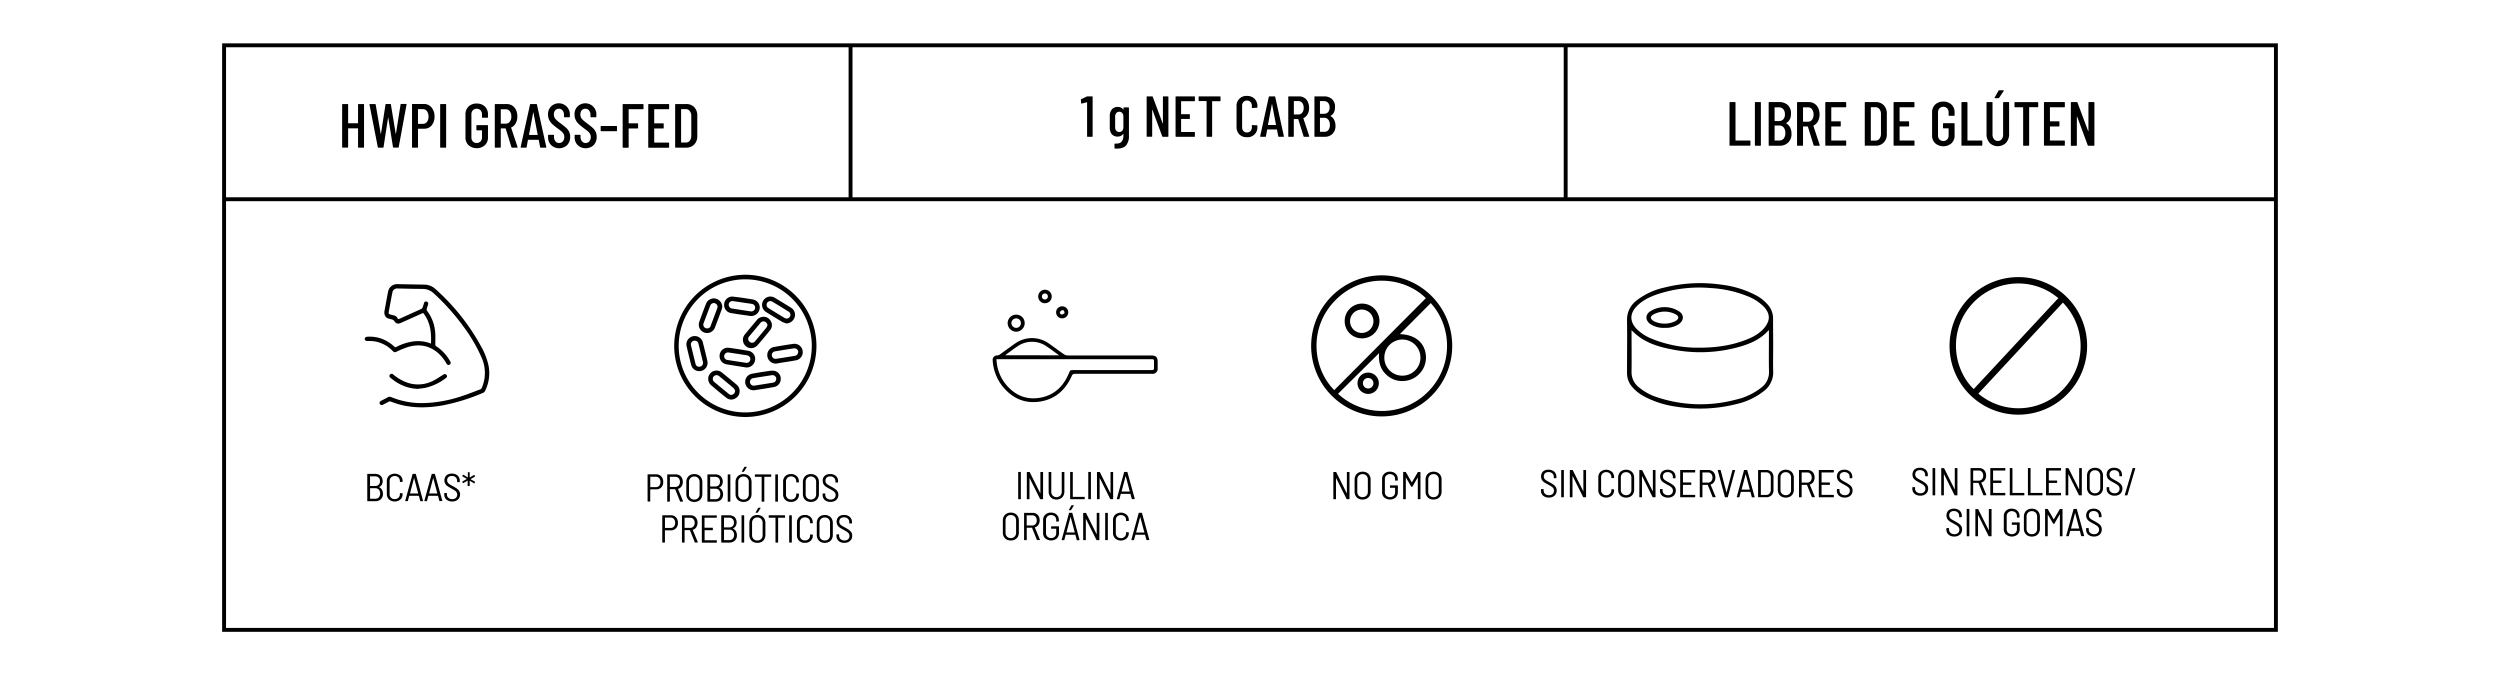 <svg viewBox="0 0 1283 346.5" xmlns="http://www.w3.org/2000/svg" data-sanitized-data-name="Capa 1" data-name="Capa 1" id="Capa_1"><defs><style>.cls-1{fill:#fff;}.cls-2{fill:none;stroke:#000;stroke-miterlimit:10;stroke-width:2px;}</style></defs><rect height="397" width="1319" y="-15" x="-20.5" class="cls-1"></rect><rect height="300" width="1053" y="23.25" x="115" class="cls-2"></rect><line y2="102.25" x2="1168.5" y1="102.25" x1="114.5" class="cls-2"></line><line y2="102.25" x2="436.5" y1="23.25" x1="436.5" class="cls-2"></line><line y2="102.25" x2="803.5" y1="23.25" x1="803.5" class="cls-2"></line><path d="M184.07,53.39h2.43a.29.29,0,0,1,.32.26V75.47a.28.28,0,0,1-.23.32h-2.52a.28.28,0,0,1-.32-.23V66a.12.12,0,0,0-.11-.13h-4.85a.12.12,0,0,0-.13.11v9.46a.28.28,0,0,1-.23.32h-2.52a.28.28,0,0,1-.32-.23V53.71a.28.28,0,0,1,.23-.32h2.52a.29.29,0,0,1,.32.26v9.47c0,.09,0,.13.13.13h4.83a.12.12,0,0,0,.13-.11V53.71a.28.28,0,0,1,.23-.32Z"></path><path d="M193.89,75.5l-4.26-21.76v-.06a.26.26,0,0,1,.23-.29h2.59a.31.31,0,0,1,.35.27v0l2.59,15s.05.06.07.06,0,0,.06-.06l2.31-15a.29.29,0,0,1,.29-.29h2.17a.29.29,0,0,1,.32.26v0l2.46,15s.05.06.07.06,0,0,.06-.06l2.37-15a.3.3,0,0,1,.32-.29h2.5a.31.31,0,0,1,.24.1.28.28,0,0,1,0,.25l-4,21.76c0,.2-.14.29-.35.29H202a.3.3,0,0,1-.32-.29l-2.43-15.13s-.05-.07-.08-.07,0,0,0,.07L196.83,75.5a.27.27,0,0,1-.27.29h-2.32a.32.32,0,0,1-.35-.29Z"></path><path d="M221.46,55.14A6.93,6.93,0,0,1,223,59.79a6.82,6.82,0,0,1-1.47,4.55,4.85,4.85,0,0,1-3.88,1.72h-3a.12.12,0,0,0-.13.11v9.3a.28.28,0,0,1-.23.32h-2.52a.28.28,0,0,1-.32-.23V53.68a.28.28,0,0,1,.23-.32h5.81A5,5,0,0,1,221.46,55.14Zm-2.35,7.45a4.3,4.3,0,0,0,.8-2.73,4.5,4.5,0,0,0-.8-2.8A2.52,2.52,0,0,0,217,56h-2.36c-.09,0-.13,0-.13.12v7.33c0,.09,0,.13.13.13H217A2.59,2.59,0,0,0,219.11,62.59Z"></path><path d="M225.89,75.47V53.71a.29.29,0,0,1,.26-.32h2.49a.29.29,0,0,1,.32.26V75.47a.28.28,0,0,1-.23.32h-2.52a.28.28,0,0,1-.32-.23Z"></path><path d="M240.47,74.51a5.36,5.36,0,0,1-1.59-4.06V58.74a5.39,5.39,0,0,1,1.59-4.07,5.74,5.74,0,0,1,4.17-1.53,5.8,5.8,0,0,1,4.19,1.53,5.42,5.42,0,0,1,1.6,4.1v1.34a.28.28,0,0,1-.23.32h-2.52a.28.28,0,0,1-.32-.23V58.7a3,3,0,0,0-.75-2.11,2.84,2.84,0,0,0-3.94,0,3,3,0,0,0-.75,2.11V70.48a2.94,2.94,0,0,0,.75,2.11,2.84,2.84,0,0,0,3.94,0,2.94,2.94,0,0,0,.75-2.11V67a.12.12,0,0,0-.11-.13H244.8a.28.28,0,0,1-.32-.23V64.55a.29.29,0,0,1,.26-.32h5.37a.28.28,0,0,1,.32.23v6a5.32,5.32,0,0,1-1.6,4.06,6.41,6.41,0,0,1-8.36,0Z"></path><path d="M262.46,75.54,259.52,66a.13.13,0,0,0-.13-.1h-2.24A.12.12,0,0,0,257,66v9.46a.28.28,0,0,1-.23.32h-2.52a.28.28,0,0,1-.32-.23V53.71a.29.29,0,0,1,.26-.32H260a5.22,5.22,0,0,1,2.88.8,5.38,5.38,0,0,1,1.94,2.26,7.7,7.7,0,0,1,.68,3.31,7,7,0,0,1-.83,3.5,4.9,4.9,0,0,1-2.27,2.16.19.19,0,0,0-.06.2l3.26,9.82v.13c0,.15-.09.22-.29.22h-2.49A.39.39,0,0,1,262.46,75.54ZM257,56.18v7.16a.12.12,0,0,0,.11.13h2.39a2.53,2.53,0,0,0,2.11-1,4.12,4.12,0,0,0,.8-2.67,4.22,4.22,0,0,0-.8-2.73,2.53,2.53,0,0,0-2.11-1h-2.37a.12.12,0,0,0-.13.11Z"></path><path d="M277.18,75.5l-.7-3.68a.11.11,0,0,0-.05-.09.21.21,0,0,0-.11,0H271.1a.21.21,0,0,0-.11,0,.11.11,0,0,0-.05.09l-.67,3.68c0,.2-.14.29-.35.29h-2.43a.3.3,0,0,1-.24-.09.27.27,0,0,1-.05-.26L272,53.68a.33.33,0,0,1,.35-.29h2.85a.31.31,0,0,1,.35.27v0l4.8,21.76v.06a.25.25,0,0,1-.2.29h-2.58a.34.34,0,0,1-.39-.26Zm-5.6-6.24h4.26c.06,0,.1,0,.1-.12l-2.18-11.36c0-.05,0-.07-.06-.07s-.05,0-.07.07l-2.14,11.36Q271.49,69.26,271.58,69.26Z"></path><path d="M282.83,74.46a5.63,5.63,0,0,1-1.55-4.14v-.83a.29.29,0,0,1,.26-.32H284a.29.29,0,0,1,.32.26v.73a3.49,3.49,0,0,0,.73,2.35,2.35,2.35,0,0,0,1.89.88,2.43,2.43,0,0,0,1.91-.85,3.21,3.21,0,0,0,.75-2.22,3.31,3.31,0,0,0-.4-1.63,5,5,0,0,0-1.06-1.27c-.44-.37-1.15-.92-2.13-1.64a32.58,32.58,0,0,1-2.56-2.08,7.77,7.77,0,0,1-1.56-2.08,6.1,6.1,0,0,1-.64-2.85,5.5,5.5,0,0,1,1.53-4.11,5.68,5.68,0,0,1,9.67,4.4v.8a.29.29,0,0,1-.26.32h-2.43a.28.28,0,0,1-.32-.23V59a3.47,3.47,0,0,0-.74-2.32,2.41,2.41,0,0,0-1.92-.88,2.35,2.35,0,0,0-1.82.79,3.16,3.16,0,0,0-.71,2.19,3.38,3.38,0,0,0,.71,2.16,14.87,14.87,0,0,0,2.72,2.35c1.28,1,2.24,1.74,2.89,2.34a6.44,6.44,0,0,1,1.51,2,5.75,5.75,0,0,1,.53,2.55,5.92,5.92,0,0,1-1.57,4.3,6,6,0,0,1-8.18,0Z"></path><path d="M296.46,74.46a5.63,5.63,0,0,1-1.55-4.14v-.83a.29.29,0,0,1,.26-.32h2.43a.29.29,0,0,1,.32.26v.73a3.55,3.55,0,0,0,.74,2.35,2.34,2.34,0,0,0,1.88.88,2.43,2.43,0,0,0,1.91-.85,3.61,3.61,0,0,0,.35-3.85,5,5,0,0,0-1.06-1.27c-.43-.37-1.14-.92-2.12-1.64a31.84,31.84,0,0,1-2.56-2.08,7.6,7.6,0,0,1-1.57-2.08,6.1,6.1,0,0,1-.64-2.85,5.5,5.5,0,0,1,1.53-4.11,5.68,5.68,0,0,1,9.67,4.4v.8a.29.29,0,0,1-.26.32h-2.43a.29.29,0,0,1-.32-.26V59a3.47,3.47,0,0,0-.74-2.32,2.41,2.41,0,0,0-1.92-.88,2.35,2.35,0,0,0-1.82.79,3.17,3.17,0,0,0-.7,2.19,3.32,3.32,0,0,0,.7,2.16,15.62,15.62,0,0,0,2.72,2.35c1.28,1,2.24,1.74,2.9,2.34a6.57,6.57,0,0,1,1.5,2,5.75,5.75,0,0,1,.53,2.55,5.92,5.92,0,0,1-1.57,4.3,6,6,0,0,1-8.18,0Z"></path><path d="M308.26,67V65a.28.28,0,0,1,.23-.32h7.83a.28.28,0,0,1,.32.23V67a.28.28,0,0,1-.23.32h-7.83a.28.28,0,0,1-.32-.23Z"></path><path d="M329.92,56.05h-7.17a.12.12,0,0,0-.13.11v7a.12.12,0,0,0,.11.13h4.41a.29.29,0,0,1,.32.26v2.06a.28.28,0,0,1-.23.32h-4.48a.12.12,0,0,0-.13.11v9.46a.28.28,0,0,1-.23.32h-2.52a.28.28,0,0,1-.32-.23V53.71a.29.29,0,0,1,.26-.32h10.11a.29.29,0,0,1,.32.26v2.06a.29.29,0,0,1-.23.34Z"></path><path d="M343.07,56.05h-7.2a.12.12,0,0,0-.13.11v7a.12.12,0,0,0,.11.13h4.44a.29.29,0,0,1,.32.26v2.06a.28.28,0,0,1-.23.32h-4.51a.12.12,0,0,0-.13.11v7a.12.12,0,0,0,.11.13h7.22a.28.28,0,0,1,.32.23v2.09a.28.28,0,0,1-.23.32H333a.28.28,0,0,1-.32-.23V53.71a.29.29,0,0,1,.26-.32h10.14a.29.29,0,0,1,.32.26v2.06a.29.29,0,0,1-.23.34A.34.34,0,0,1,343.07,56.05Z"></path><path d="M346.49,75.47V53.71a.29.29,0,0,1,.26-.32h5.31A5.64,5.64,0,0,1,356.29,55a6.1,6.1,0,0,1,1.56,4.42v10.3a6.1,6.1,0,0,1-1.56,4.42,5.57,5.57,0,0,1-4.23,1.63h-5.25a.28.28,0,0,1-.32-.24Zm3.2-2.33H352a2.34,2.34,0,0,0,2-.94,4.24,4.24,0,0,0,.77-2.58v-10A4.11,4.11,0,0,0,354,57a2.37,2.37,0,0,0-2-1h-2.34c-.08,0-.12,0-.12.13V73C349.57,73.09,349.61,73.14,349.69,73.14Z"></path><path d="M887.59,74.47V52.71a.28.28,0,0,1,.23-.32h2.52a.29.29,0,0,1,.32.26V72a.12.12,0,0,0,.11.13H898a.28.28,0,0,1,.32.23v2.09a.28.28,0,0,1-.23.32H888a.28.28,0,0,1-.38-.11A.32.32,0,0,1,887.59,74.47Z"></path><path d="M900.61,74.47V52.71a.29.29,0,0,1,.26-.32h2.49a.28.28,0,0,1,.32.23V74.47a.28.28,0,0,1-.23.32h-2.52a.28.28,0,0,1-.32-.23Z"></path><path d="M917.65,73.19a6,6,0,0,1-4.34,1.6H908a.28.28,0,0,1-.32-.23V52.71a.29.29,0,0,1,.26-.32h5a6.48,6.48,0,0,1,4.56,1.52,5.78,5.78,0,0,1,1.64,4.43q0,3.46-2.46,4.77c-.11.07-.12.12,0,.16a5.38,5.38,0,0,1,2,2.15,6.94,6.94,0,0,1,.72,3.26A6,6,0,0,1,917.65,73.19Zm-6.93-18V62c0,.09,0,.13.13.13h2a3,3,0,0,0,2.33-.91,3.58,3.58,0,0,0,.84-2.55,3.82,3.82,0,0,0-.84-2.64,2.93,2.93,0,0,0-2.33-.94h-2c-.09,0-.13,0-.13.09Zm4.66,15.93a4.24,4.24,0,0,0,.85-2.81,4.49,4.49,0,0,0-.84-2.9,2.78,2.78,0,0,0-2.3-1h-2.24c-.09,0-.13,0-.13.13V72c0,.08,0,.12.13.12h2.21a2.9,2.9,0,0,0,2.32-1Z"></path><path d="M930.75,74.54,927.81,65a.13.13,0,0,0-.13-.1h-2.24a.12.12,0,0,0-.13.11v9.46a.28.28,0,0,1-.23.32h-2.52a.28.28,0,0,1-.32-.23V52.71a.29.29,0,0,1,.26-.32h5.79a5.22,5.22,0,0,1,2.88.8,5.38,5.38,0,0,1,1.94,2.26,7.7,7.7,0,0,1,.68,3.31,7,7,0,0,1-.83,3.5,4.9,4.9,0,0,1-2.27,2.16c-.06.07-.09.13-.06.2l3.26,9.82v.13c0,.15-.09.22-.29.22h-2.49A.38.38,0,0,1,930.75,74.54Zm-5.44-19.36v7.16a.12.12,0,0,0,.11.13h2.39a2.53,2.53,0,0,0,2.11-1,4.17,4.17,0,0,0,.8-2.67,4.3,4.3,0,0,0-.8-2.73,2.53,2.53,0,0,0-2.11-1h-2.37a.12.12,0,0,0-.13.11Z"></path><path d="M947.14,55.05h-7.2c-.09,0-.13,0-.13.13v6.94c0,.09,0,.13.13.13h4.41a.28.28,0,0,1,.32.23v2.09a.28.28,0,0,1-.23.32h-4.5a.12.12,0,0,0-.13.11v7a.12.12,0,0,0,.11.13h7.22a.28.28,0,0,1,.32.23v2.09a.28.28,0,0,1-.23.32H937.06a.28.28,0,0,1-.32-.23V52.71a.28.28,0,0,1,.23-.32h10.17a.29.29,0,0,1,.32.26v2.06a.29.29,0,0,1-.23.34Z"></path><path d="M957,74.47V52.71a.29.29,0,0,1,.26-.32h5.31A5.61,5.61,0,0,1,966.75,54a6.09,6.09,0,0,1,1.57,4.42v10.3a6.09,6.09,0,0,1-1.57,4.42,5.55,5.55,0,0,1-4.22,1.63h-5.25a.28.28,0,0,1-.28-.28Zm3.2-2.33h2.34a2.34,2.34,0,0,0,2-.94,4.24,4.24,0,0,0,.77-2.58v-10a4.13,4.13,0,0,0-.74-2.59,2.37,2.37,0,0,0-2-1h-2.34a.12.12,0,0,0-.13.11V72a.12.12,0,0,0,.06.14Z"></path><path d="M982.18,55.05H975c-.09,0-.13,0-.13.13v6.94c0,.09,0,.13.13.13h4.41a.28.28,0,0,1,.32.23v2.09a.28.28,0,0,1-.23.32H975a.12.12,0,0,0-.13.11v7a.12.12,0,0,0,.11.13h7.22a.28.28,0,0,1,.32.23v2.09a.28.28,0,0,1-.23.32H972.1a.28.28,0,0,1-.32-.23V52.71a.28.28,0,0,1,.23-.32h10.17a.29.29,0,0,1,.32.26v2.06a.29.29,0,0,1-.23.34Z"></path><path d="M993.14,73.51a5.36,5.36,0,0,1-1.59-4.06V57.74a5.39,5.39,0,0,1,1.59-4.07,5.74,5.74,0,0,1,4.17-1.53,5.8,5.8,0,0,1,4.19,1.53,5.42,5.42,0,0,1,1.6,4.1v1.34a.28.28,0,0,1-.23.32h-2.52a.28.28,0,0,1-.32-.23V57.7a3,3,0,0,0-.75-2.11,2.84,2.84,0,0,0-3.94,0,3,3,0,0,0-.75,2.11V69.48a2.94,2.94,0,0,0,.75,2.11,2.84,2.84,0,0,0,3.94,0,2.94,2.94,0,0,0,.75-2.11V66a.12.12,0,0,0-.11-.13h-2.45a.28.28,0,0,1-.32-.23V63.55a.29.29,0,0,1,.26-.32h5.37a.28.28,0,0,1,.32.23v6a5.32,5.32,0,0,1-1.6,4.06,6.41,6.41,0,0,1-8.36,0Z"></path><path d="M1006.62,74.47V52.71a.29.29,0,0,1,.26-.32h2.5a.29.29,0,0,1,.32.26V72c0,.08,0,.13.12.13H1017a.28.28,0,0,1,.32.23v2.09a.28.28,0,0,1-.23.32H1007a.27.27,0,0,1-.36-.16A.22.22,0,0,1,1006.62,74.47Z"></path><path d="M1021.07,73.3a6.57,6.57,0,0,1-1.58-4.59v-16a.28.28,0,0,1,.23-.32h2.52a.29.29,0,0,1,.32.26V69a3.74,3.74,0,0,0,.75,2.43,2.62,2.62,0,0,0,4,0A3.69,3.69,0,0,0,1028,69V52.71a.29.29,0,0,1,.26-.32h2.49a.28.28,0,0,1,.32.23V68.71a6.49,6.49,0,0,1-1.6,4.59,6,6,0,0,1-8.43,0Zm2.58-23.07V50l2-3.46a.51.51,0,0,1,.39-.22h2a.29.29,0,0,1,.26.11.26.26,0,0,1,0,.27l-2.36,3.49a.44.44,0,0,1-.39.19H1024C1023.78,50.34,1023.69,50.31,1023.65,50.23Z"></path><path d="M1046,52.71v2a.29.29,0,0,1-.26.32h-4.26c-.08,0-.12,0-.12.13V74.47a.28.28,0,0,1-.23.32h-2.53a.28.28,0,0,1-.32-.23V55.18c0-.09,0-.13-.12-.13h-4a.28.28,0,0,1-.32-.23V52.73a.28.28,0,0,1,.23-.32h11.58a.29.29,0,0,1,.34.22A.22.22,0,0,1,1046,52.71Z"></path><path d="M1059.36,55.05h-7.2c-.09,0-.13,0-.13.13v6.94c0,.09,0,.13.13.13h4.42a.29.29,0,0,1,.32.26v2.06a.28.28,0,0,1-.23.32h-4.51a.12.12,0,0,0-.13.11v7a.12.12,0,0,0,.11.13h7.22a.28.28,0,0,1,.32.23v2.09a.28.28,0,0,1-.23.32h-10.17a.28.28,0,0,1-.32-.23V52.71a.29.29,0,0,1,.26-.32h10.14a.29.29,0,0,1,.32.26v2.06a.29.29,0,0,1-.23.34Z"></path><path d="M1072.13,52.39h2.4a.29.29,0,0,1,.32.26V74.47a.28.28,0,0,1-.23.32h-2.84a.35.35,0,0,1-.36-.25L1066,59.91a.08.08,0,0,0-.09,0c-.05,0-.07,0-.07.08V74.52a.28.28,0,0,1-.23.32h-2.53a.28.28,0,0,1-.32-.23V52.71a.29.29,0,0,1,.26-.32h2.78a.38.38,0,0,1,.36.26l5.47,14.62c0,.07,0,.09.09.08s.07,0,.07-.11V52.71a.27.27,0,0,1,.23-.32Z"></path><path d="M221.17,176.31c.29-5.7-.32-11.07-4-15.7-.19.08-.38.14-.55.22l-10.77,4.84c-1.61.73-2.51.52-3.55-.93a1.87,1.87,0,0,0-1.24-.82c-.41-.08-.82-.25-1.23-.32-2.08-.36-2.83-2.16-2.51-4,.36-2,.75-4.07,1.12-6.1.25-1.31.46-2.62.75-3.91a4.66,4.66,0,0,1,4.76-3.77l14.06.26a8.68,8.68,0,0,1,5.8,2.56,109.88,109.88,0,0,1,23.05,29.08,35.63,35.63,0,0,1,3.88,10,20.42,20.42,0,0,1-1.91,13.12,1.72,1.72,0,0,1-.83.72A99.42,99.42,0,0,1,227.37,208c-7.55,1.38-15.08,1.56-22.55-.48-1.45-.39-2.87-.92-4.29-1.43a1.19,1.19,0,0,0-1.07.07c-.94.52-1.9,1-2.87,1.5a1.17,1.17,0,0,1-1.62-.27l-.07-.11c-.3-.6-.06-1.2.68-1.59,1.14-.6,2.29-1.16,3.41-1.79a1.93,1.93,0,0,1,1.85-.07,40.94,40.94,0,0,0,17.5,3,67.56,67.56,0,0,0,18.77-3.57c3.14-1,6.2-2.28,9.31-3.41a1.41,1.41,0,0,0,.86-.86,19.22,19.22,0,0,0-.18-15.6A80.24,80.24,0,0,0,238,167.8a114,114,0,0,0-15.31-17.17,8.29,8.29,0,0,0-5.9-2.36c-4.26,0-8.51-.14-12.77-.22a2.45,2.45,0,0,0-2.64,2c-.67,3.36-1.28,6.72-1.89,10.09-.14.8.08,1.06.89,1.28.43.12.86.27,1.3.36a2.8,2.8,0,0,1,2.35,1.56c.2.44.51.49,1,.27,3.72-1.71,7.46-3.37,11.19-5.07a1.35,1.35,0,0,0,.65-.68c.28-.71.47-1.45.69-2.19a1.11,1.11,0,1,1,2.2.32,1.82,1.82,0,0,1-.07.25c-.21.8-.51,1.58-.71,2.39a1,1,0,0,0,.11.76,21,21,0,0,1,4.31,12.15c.09,1.77,0,3.55,0,5.33a1,1,0,0,0,.36.75,22,22,0,0,1,7.29,7.84,1.13,1.13,0,0,1-.19,1.6l-.08.06a1.1,1.1,0,0,1-1.53-.34,1.14,1.14,0,0,1-.1-.19,21,21,0,0,0-4.85-5.85c-4.37-3.51-9.32-4.22-14.58-2.76a45.39,45.39,0,0,0-6.06,2.44c-1.07.47-1.3.5-2.14-.31a16.66,16.66,0,0,0-9.8-5,28,28,0,0,0-2.9-.09c-1,0-1.56-.3-1.63-1s.45-1.17,1.52-1.22a17.9,17.9,0,0,1,11.83,3.58,18.53,18.53,0,0,1,1.87,1.55.72.72,0,0,0,1,.11,26.48,26.48,0,0,1,8.35-2.76,18.28,18.28,0,0,1,8.92.85Z"></path><path d="M214.4,199.57A21.92,21.92,0,0,1,201.83,195a17.83,17.83,0,0,1-1.44-1.12,1.09,1.09,0,0,1-.37-1.51.71.71,0,0,1,.1-.14,1.13,1.13,0,0,1,1.58-.14l.09.09a24.5,24.5,0,0,0,6.32,3.85,17,17,0,0,0,14.67-.87c1.61-.83,3.1-1.91,4.65-2.85a1.74,1.74,0,0,1,1-.36,1.59,1.59,0,0,1,.91.76,1,1,0,0,1-.43,1.23,26.84,26.84,0,0,1-10.21,5C217.31,199.26,215.85,199.37,214.4,199.57Z"></path><path d="M194.54,250a3.43,3.43,0,0,1,1.45,1.32,4.08,4.08,0,0,1,.53,2.08,3.67,3.67,0,0,1-1.07,2.8,4,4,0,0,1-2.83,1h-3.94a.18.18,0,0,1-.2-.16V243.4a.18.18,0,0,1,.16-.2h3.82a4.12,4.12,0,0,1,2.88,1,4,4,0,0,1,.57,4.59,2.88,2.88,0,0,1-1.37,1.16C194.47,250,194.47,250,194.54,250Zm-4.64-5.48v4.82c0,.06,0,.08.08.08h2.5a2.49,2.49,0,0,0,1.83-.66A2.4,2.4,0,0,0,195,247a2.33,2.33,0,0,0-2.5-2.54H190a.07.07,0,0,0-.09,0,.09.09,0,0,0,0,0Zm4.52,10.7a3.18,3.18,0,0,0,0-3.94,2.45,2.45,0,0,0-1.87-.72H190a.08.08,0,0,0-.08.09v5.21c0,.06,0,.08.08.08h2.6a2.42,2.42,0,0,0,1.82-.7Z"></path><path d="M199.63,256.3a3.77,3.77,0,0,1-1.11-2.86V247a3.8,3.8,0,0,1,1.11-2.85,4.57,4.57,0,0,1,5.88,0,3.71,3.71,0,0,1,1.11,2.81v.19c0,.13-.07.19-.2.19h-1c-.13,0-.2-.06-.2-.18v-.28a2.54,2.54,0,0,0-.73-1.88,2.9,2.9,0,0,0-3.81,0,2.55,2.55,0,0,0-.72,1.89v6.64a2.46,2.46,0,0,0,2.62,2.6,2.6,2.6,0,0,0,1.91-.72,2.5,2.5,0,0,0,.73-1.88v-.28c0-.12.07-.18.2-.18l1,.06a.18.18,0,0,1,.2.16v.18a3.74,3.74,0,0,1-1.11,2.83A4.57,4.57,0,0,1,199.63,256.3Z"></path><path d="M215.64,257l-.66-2.5a.09.09,0,0,0-.1-.06H210.1a.09.09,0,0,0-.1.06l-.66,2.5a.2.2,0,0,1-.22.18h-1a.17.17,0,0,1-.15-.05.25.25,0,0,1,0-.17l3.74-13.6a.21.21,0,0,1,.22-.18h1.28a.21.21,0,0,1,.22.18L217.1,257v.06c0,.11-.07.16-.2.16h-1.06a.2.2,0,0,1-.2-.2Zm-5.29-3.75h4.28l-2.12-8h0l-2.1,8s-.08,0-.06,0Z"></path><path d="M225.46,257l-.66-2.5a.09.09,0,0,0-.1-.06h-4.78a.09.09,0,0,0-.1.06l-.66,2.5a.2.2,0,0,1-.22.18h-1a.17.17,0,0,1-.15-.05.25.25,0,0,1,0-.17l3.74-13.6a.21.21,0,0,1,.22-.18H223a.21.21,0,0,1,.22.18L227,257V257c0,.11-.07.16-.2.16H225.7a.21.21,0,0,1-.24-.16Zm-5.29-3.75h4.28l-2.12-8h0l-2.1,8s-.08,0-.06,0Z"></path><path d="M229.11,256.39a3.37,3.37,0,0,1-1.11-2.65v-.53a.18.18,0,0,1,.15-.21h1a.18.18,0,0,1,.2.16v.51a2.26,2.26,0,0,0,.76,1.79,2.92,2.92,0,0,0,2,.68,2.58,2.58,0,0,0,1.86-.64,2.37,2.37,0,0,0,.36-2.86,3.29,3.29,0,0,0-.94-.92c-.41-.28-1-.63-1.78-1.05a19.35,19.35,0,0,1-1.95-1.17,4.06,4.06,0,0,1-1.15-1.22,3.73,3.73,0,0,1,.56-4.3,4.07,4.07,0,0,1,2.78-.92,4.21,4.21,0,0,1,3,1,3.52,3.52,0,0,1,1.1,2.7v.46a.18.18,0,0,1-.16.2h-1a.18.18,0,0,1-.2-.16v-.48a2.45,2.45,0,0,0-.72-1.81,2.73,2.73,0,0,0-2-.69,2.48,2.48,0,0,0-1.75.58,2.1,2.1,0,0,0-.63,1.64,2.13,2.13,0,0,0,.3,1.15,3.13,3.13,0,0,0,.87.83c.57.36,1.15.7,1.75,1a21.33,21.33,0,0,1,2.09,1.29,4.49,4.49,0,0,1,1.16,1.22,3.14,3.14,0,0,1,.43,1.69,3.44,3.44,0,0,1-1.08,2.67,4.17,4.17,0,0,1-2.94,1A4.34,4.34,0,0,1,229.11,256.39Z"></path><path d="M240,249.14v-2.4c0-.07,0-.1-.1-.06l-2.1,1.24h-.1a.2.2,0,0,1-.18-.12l-.24-.46a.24.24,0,0,1,0-.12.18.18,0,0,1,.1-.16l2.12-1.22a.06.06,0,0,0,0-.06.06.06,0,0,0,0-.06l-2.12-1.22a.14.14,0,0,1-.09-.12.22.22,0,0,1,0-.16l.24-.48a.16.16,0,0,1,.21-.11l.07,0L240,245c.07,0,.1,0,.1-.06v-2.42a.18.18,0,0,1,.16-.2h.58a.18.18,0,0,1,.2.16v2.46c0,.07,0,.09.1.06l2.1-1.25h.12a.19.19,0,0,1,.16.11l.26.48a.17.17,0,0,1,0,.1.2.2,0,0,1-.1.18l-2.12,1.22v.06a.06.06,0,0,0,0,.06l2.12,1.22a.16.16,0,0,1,.09.12.22.22,0,0,1,0,.16l-.24.48c-.07.14-.16.16-.28.08l-2.1-1.26c-.07,0-.1,0-.1.06v2.4a.18.18,0,0,1-.16.2h-.58a.21.21,0,0,1-.3,0,.2.2,0,0,1,0-.29Z"></path><path d="M522.54,256V242.4a.18.18,0,0,1,.16-.2h1a.18.18,0,0,1,.2.16V256a.18.18,0,0,1-.16.2h-1a.18.18,0,0,1-.2-.16Z"></path><path d="M534.1,242.22h1a.18.18,0,0,1,.2.16V256a.18.18,0,0,1-.16.2H534a.23.23,0,0,1-.24-.14l-5.36-10.7h-.07s0,0,0,.06V256a.18.18,0,0,1-.16.2h-1a.18.18,0,0,1-.2-.16V242.44a.18.18,0,0,1,.16-.2h1.12a.24.24,0,0,1,.24.14l5.36,10.74h.07c.07,0,0,0,0-.06V242.4a.18.18,0,0,1,.18-.18Z"></path><path d="M540.11,255.86a3.55,3.55,0,0,1-1.44-1.46,4.46,4.46,0,0,1-.51-2.18v-9.8a.18.18,0,0,1,.16-.2h1a.18.18,0,0,1,.2.16v9.92a2.84,2.84,0,0,0,.74,2.06,2.8,2.8,0,0,0,3.88,0,2.84,2.84,0,0,0,.74-2.06v-9.88a.18.18,0,0,1,.16-.2h1a.18.18,0,0,1,.2.16v9.84a4.46,4.46,0,0,1-.51,2.18,3.55,3.55,0,0,1-1.44,1.46,4.72,4.72,0,0,1-4.3,0Z"></path><path d="M549.2,256V242.4a.18.18,0,0,1,.16-.2h1a.18.18,0,0,1,.2.16V254.9c0,.06,0,.08.08.08h5.82a.18.18,0,0,1,.2.16V256a.18.18,0,0,1-.16.2H549.4a.18.18,0,0,1-.2-.16Z"></path><path d="M558.5,256V242.4a.18.18,0,0,1,.16-.2h1a.18.18,0,0,1,.2.16V256a.18.18,0,0,1-.16.2h-1a.18.18,0,0,1-.2-.16Z"></path><path d="M570.06,242.22h1a.18.18,0,0,1,.2.16V256a.18.18,0,0,1-.16.2H570a.23.23,0,0,1-.24-.14l-5.36-10.7h-.07c-.07,0,0,0,0,.06V256a.18.18,0,0,1-.16.2h-1a.18.18,0,0,1-.2-.16V242.44a.18.18,0,0,1,.16-.2h1.12a.24.24,0,0,1,.24.14l5.36,10.74h.07s0,0,0-.06V242.4a.18.18,0,0,1,.18-.18Z"></path><path d="M580.82,256l-.66-2.5a.09.09,0,0,0-.1-.06h-4.78a.09.09,0,0,0-.1.06l-.66,2.5a.2.2,0,0,1-.22.18h-1a.17.17,0,0,1-.15-.05.25.25,0,0,1,0-.17l3.74-13.6a.21.21,0,0,1,.22-.18h1.28a.21.21,0,0,1,.22.18l3.74,13.6V256c0,.11-.07.16-.2.16H581A.19.19,0,0,1,580.82,256Zm-5.29-3.75h4.28l-2.12-8h0l-2.1,8s-.08,0-.06,0Z"></path><path d="M516.61,276.88a3.57,3.57,0,0,1-1.44-1.44,4.23,4.23,0,0,1-.51-2.12v-6.18a4.41,4.41,0,0,1,.51-2.13,3.57,3.57,0,0,1,1.44-1.44,4.79,4.79,0,0,1,4.3,0,3.72,3.72,0,0,1,1.45,1.44,4.18,4.18,0,0,1,.52,2.13v6.18a4.14,4.14,0,0,1-.52,2.12,3.72,3.72,0,0,1-1.45,1.44A4.85,4.85,0,0,1,516.61,276.88Zm4.11-1.5a2.74,2.74,0,0,0,.74-2V267.1a2.83,2.83,0,0,0-.74-2,2.62,2.62,0,0,0-2-.77,2.56,2.56,0,0,0-1.94.77,2.83,2.83,0,0,0-.74,2v6.28a2.74,2.74,0,0,0,.74,2,2.55,2.55,0,0,0,1.94.76A2.59,2.59,0,0,0,520.72,275.38Z"></path><path d="M532.12,277.06l-2.48-6.18a.08.08,0,0,0-.08-.06H527s-.07,0-.08.06V277a.18.18,0,0,1-.16.2h-1a.18.18,0,0,1-.2-.16V263.4a.18.18,0,0,1,.16-.2H530a3.54,3.54,0,0,1,1.85.49,3.28,3.28,0,0,1,1.26,1.35,4.34,4.34,0,0,1,.45,2,4.07,4.07,0,0,1-.66,2.32,3.09,3.09,0,0,1-1.8,1.28s-.07.06,0,.1l2.58,6.2V277c0,.11-.06.16-.18.16H532.4a.21.21,0,0,1-.28-.11Zm-5.22-12.52v5.06c0,.06,0,.08.08.08h2.76a2.16,2.16,0,0,0,1.68-.72,2.72,2.72,0,0,0,.64-1.88,2.79,2.79,0,0,0-.64-1.9,2.19,2.19,0,0,0-1.68-.72H527a.07.07,0,0,0-.09,0A.09.09,0,0,0,526.9,264.54Z"></path><path d="M536.43,276.32a3.68,3.68,0,0,1-1.11-2.82v-6.56a3.71,3.71,0,0,1,1.11-2.81,4.07,4.07,0,0,1,2.93-1.07,4.41,4.41,0,0,1,2.11.48,3.52,3.52,0,0,1,1.42,1.34,3.8,3.8,0,0,1,.51,2v.56a.18.18,0,0,1-.15.21h-1a.18.18,0,0,1-.2-.16v-.61a2.46,2.46,0,0,0-.72-1.85,2.89,2.89,0,0,0-3.8,0,2.55,2.55,0,0,0-.72,1.89v6.64a2.5,2.5,0,0,0,.73,1.88,2.94,2.94,0,0,0,3.8,0,2.45,2.45,0,0,0,.71-1.83v-2.19s0-.07-.06-.08h-2.36c-.13,0-.2-.06-.2-.19v-.85c0-.13.07-.19.2-.19h3.64c.13,0,.2.06.2.19v3.12a3.78,3.78,0,0,1-1.1,2.88,4.6,4.6,0,0,1-5.87,0Z"></path><path d="M552.56,277l-.66-2.5a.09.09,0,0,0-.1-.06H547a.09.09,0,0,0-.1.06l-.66,2.5a.2.2,0,0,1-.22.18h-1a.17.17,0,0,1-.15-.05.25.25,0,0,1,0-.17l3.74-13.6a.21.21,0,0,1,.22-.18h1.28a.21.21,0,0,1,.22.18L554,277v.06c0,.11-.07.16-.2.16h-1.06a.2.2,0,0,1-.18-.22Zm-5.29-3.75h4.28v-.05l-2.12-8h0l-2.1,8s-.08.07-.06.09Zm1.31-11.46a.15.15,0,0,1,0-.16l1.22-2.19a.32.32,0,0,1,.24-.14h.86a.14.14,0,0,1,.15.08.15.15,0,0,1,0,.16l-1.38,2.18a.27.27,0,0,1-.24.14h-.68a.17.17,0,0,1-.17,0Z"></path><path d="M563,263.22h1a.18.18,0,0,1,.2.16V277a.18.18,0,0,1-.16.2h-1.12a.23.23,0,0,1-.24-.14l-5.36-10.7h-.07s0,0,0,.06V277a.18.18,0,0,1-.16.2h-1a.18.18,0,0,1-.2-.16V263.44a.18.18,0,0,1,.16-.2h1.12a.24.24,0,0,1,.24.14l5.36,10.74h.07c.07,0,0,0,0-.06V263.4a.18.18,0,0,1,.18-.18Z"></path><path d="M567.18,277V263.4a.18.18,0,0,1,.16-.2h1a.18.18,0,0,1,.2.16V277a.18.18,0,0,1-.16.2h-1a.18.18,0,0,1-.2-.16Z"></path><path d="M572.31,276.3a3.77,3.77,0,0,1-1.11-2.86V267a3.8,3.8,0,0,1,1.11-2.85,4.57,4.57,0,0,1,5.88,0A3.71,3.71,0,0,1,579.3,267v.19c0,.13-.07.19-.2.19h-1c-.13,0-.2-.06-.2-.18v-.28a2.54,2.54,0,0,0-.73-1.88,2.9,2.9,0,0,0-3.81,0,2.55,2.55,0,0,0-.72,1.89v6.64a2.46,2.46,0,0,0,2.62,2.6,2.6,2.6,0,0,0,1.91-.72,2.5,2.5,0,0,0,.73-1.88v-.28c0-.12.07-.18.2-.18l1,.06a.18.18,0,0,1,.2.16v.18a3.74,3.74,0,0,1-1.11,2.83,4.57,4.57,0,0,1-5.88,0Z"></path><path d="M588.32,277l-.66-2.5a.09.09,0,0,0-.1-.06h-4.78a.09.09,0,0,0-.1.06L582,277a.2.2,0,0,1-.22.18h-1a.17.17,0,0,1-.15-.05.25.25,0,0,1,0-.17l3.74-13.6a.21.21,0,0,1,.22-.18h1.28a.21.21,0,0,1,.22.18l3.74,13.6V277c0,.11-.07.16-.2.16h-1.06a.19.19,0,0,1-.24-.14A.08.08,0,0,1,588.32,277ZM583,273.29h4.28v-.05l-2.12-8h0l-2.1,8S583,273.27,583,273.29Z"></path><path d="M691.36,242.22h1a.18.18,0,0,1,.2.16V256a.18.18,0,0,1-.16.2h-1.1a.23.23,0,0,1-.24-.14l-5.36-10.7h-.07s0,0,0,.06V256a.18.18,0,0,1-.16.2h-1a.18.18,0,0,1-.2-.16V242.44a.18.18,0,0,1,.16-.2h1.12a.24.24,0,0,1,.24.14l5.36,10.74h.07c.07,0,0,0,0-.06V242.4a.18.18,0,0,1,.18-.18Z"></path><path d="M697.13,255.88a3.57,3.57,0,0,1-1.44-1.44,4.23,4.23,0,0,1-.51-2.12v-6.18a4.41,4.41,0,0,1,.51-2.13,3.57,3.57,0,0,1,1.44-1.44,4.79,4.79,0,0,1,4.3,0,3.72,3.72,0,0,1,1.45,1.44,4.18,4.18,0,0,1,.52,2.13v6.18a4.14,4.14,0,0,1-.52,2.12,3.72,3.72,0,0,1-1.45,1.44A4.85,4.85,0,0,1,697.13,255.88Zm4.11-1.5a2.74,2.74,0,0,0,.74-2V246.1a2.83,2.83,0,0,0-.74-2,2.62,2.62,0,0,0-2-.77,2.56,2.56,0,0,0-1.94.77,2.83,2.83,0,0,0-.74,2v6.28a2.74,2.74,0,0,0,.74,2,2.93,2.93,0,0,0,3.94,0Z"></path><path d="M710.39,255.32a3.68,3.68,0,0,1-1.11-2.82v-6.56a3.71,3.71,0,0,1,1.11-2.81,4.07,4.07,0,0,1,2.93-1.07,4.41,4.41,0,0,1,2.11.48,3.52,3.52,0,0,1,1.42,1.34,3.8,3.8,0,0,1,.51,2v.56a.18.18,0,0,1-.15.21h-1.05a.18.18,0,0,1-.2-.16v-.61a2.46,2.46,0,0,0-.72-1.85,2.89,2.89,0,0,0-3.8,0,2.55,2.55,0,0,0-.72,1.89v6.64a2.5,2.5,0,0,0,.73,1.88,2.94,2.94,0,0,0,3.8,0,2.45,2.45,0,0,0,.71-1.83v-2.19s0-.07-.06-.08h-2.36c-.13,0-.2-.06-.2-.19v-.85c0-.13.07-.19.2-.19h3.64c.13,0,.2.06.2.19v3.12a3.78,3.78,0,0,1-1.1,2.88,4.6,4.6,0,0,1-5.87,0Z"></path><path d="M727.78,242.22h1a.18.18,0,0,1,.2.16V256a.18.18,0,0,1-.16.2h-1a.18.18,0,0,1-.2-.16v-10.9a.11.11,0,0,0,0-.08h-.06l-2.66,4.62a.27.27,0,0,1-.24.14h-.22a.27.27,0,0,1-.24-.14l-2.68-4.59s0-.06-.06,0a.14.14,0,0,0,0,.09V256a.18.18,0,0,1-.16.2h-1a.18.18,0,0,1-.2-.16V242.4a.18.18,0,0,1,.16-.2h1a.32.32,0,0,1,.24.14l3,5.14h.12l3-5.14A.32.32,0,0,1,727.78,242.22Z"></path><path d="M733.55,255.88a3.57,3.57,0,0,1-1.44-1.44,4.23,4.23,0,0,1-.51-2.12v-6.18a4.41,4.41,0,0,1,.51-2.13,3.57,3.57,0,0,1,1.44-1.44,4.79,4.79,0,0,1,4.3,0A3.69,3.69,0,0,1,739.3,244a4.18,4.18,0,0,1,.52,2.13v6.18a4.14,4.14,0,0,1-.52,2.12,3.72,3.72,0,0,1-1.45,1.44,4.85,4.85,0,0,1-4.3,0Zm4.11-1.5a2.74,2.74,0,0,0,.74-2V246.1a2.83,2.83,0,0,0-.74-2,2.62,2.62,0,0,0-2-.77,2.56,2.56,0,0,0-1.94.77,2.83,2.83,0,0,0-.74,2v6.28a2.74,2.74,0,0,0,.74,2,2.55,2.55,0,0,0,1.94.76A2.59,2.59,0,0,0,737.66,254.38Z"></path><path d="M982.52,253.39a3.37,3.37,0,0,1-1.11-2.65v-.53a.18.18,0,0,1,.15-.21h1.05a.18.18,0,0,1,.2.16v.51a2.26,2.26,0,0,0,.76,1.79,2.92,2.92,0,0,0,2,.68,2.58,2.58,0,0,0,1.86-.64,2.37,2.37,0,0,0,.36-2.86,3.29,3.29,0,0,0-.94-.92c-.41-.28-1-.63-1.78-1.05a19,19,0,0,1-2-1.17,4.06,4.06,0,0,1-1.15-1.22,3.73,3.73,0,0,1,.56-4.3,4.07,4.07,0,0,1,2.78-.92,4.21,4.21,0,0,1,3,1,3.52,3.52,0,0,1,1.1,2.7v.46a.18.18,0,0,1-.16.2h-1a.18.18,0,0,1-.2-.16v-.48a2.45,2.45,0,0,0-.72-1.81,2.73,2.73,0,0,0-2-.69,2.48,2.48,0,0,0-1.75.58,2.1,2.1,0,0,0-.63,1.64,2.13,2.13,0,0,0,.3,1.15,3.13,3.13,0,0,0,.87.83c.57.36,1.15.7,1.75,1a21.33,21.33,0,0,1,2.09,1.29A4.5,4.5,0,0,1,989.1,249a3.14,3.14,0,0,1,.43,1.69,3.44,3.44,0,0,1-1.08,2.67,4.17,4.17,0,0,1-2.94,1A4.33,4.33,0,0,1,982.52,253.39Z"></path><path d="M991.79,254V240.4a.18.18,0,0,1,.16-.2h1a.18.18,0,0,1,.2.16V254a.18.18,0,0,1-.16.2h-1a.18.18,0,0,1-.2-.16Z"></path><path d="M1003.35,240.22h1a.18.18,0,0,1,.2.16V254a.18.18,0,0,1-.16.2h-1.12a.23.23,0,0,1-.24-.14l-5.36-10.7h-.07s0,0,0,.06V254a.18.18,0,0,1-.16.2h-1a.18.18,0,0,1-.2-.16V240.44a.18.18,0,0,1,.16-.2h1.12a.24.24,0,0,1,.24.14l5.36,10.74h.07c.07,0,0,0,0-.06V240.4a.18.18,0,0,1,.18-.18Z"></path><path d="M1017.85,254.06l-2.48-6.18a.08.08,0,0,0-.08-.06h-2.58s-.07,0-.08.06V254a.18.18,0,0,1-.16.2h-1a.18.18,0,0,1-.2-.16V240.4a.18.18,0,0,1,.16-.2h4.28a3.54,3.54,0,0,1,1.85.49,3.28,3.28,0,0,1,1.26,1.35,4.34,4.34,0,0,1,.45,2,4.07,4.07,0,0,1-.66,2.32,3.09,3.09,0,0,1-1.8,1.28s-.07.06,0,.1l2.58,6.2V254c0,.11-.06.16-.18.16h-1.06A.22.22,0,0,1,1017.85,254.06Zm-5.22-12.52v5.06c0,.06,0,.08.08.08h2.76a2.16,2.16,0,0,0,1.68-.72,2.72,2.72,0,0,0,.64-1.88,2.79,2.79,0,0,0-.64-1.9,2.19,2.19,0,0,0-1.68-.72h-2.76s-.07,0-.08.06Z"></path><path d="M1028.93,241.46h-6s-.07,0-.08.06v5c0,.06,0,.08.08.08h4a.18.18,0,0,1,.2.16v.89c0,.13-.07.19-.2.19h-4s-.07,0-.08.06v5c0,.06,0,.08.08.08h6a.18.18,0,0,1,.2.16V254a.18.18,0,0,1-.16.2h-7.34a.18.18,0,0,1-.2-.16V240.4a.18.18,0,0,1,.16-.2h7.34a.18.18,0,0,1,.2.16v.88a.19.19,0,0,1-.13.22Z"></path><path d="M1031.43,254V240.4a.18.18,0,0,1,.16-.2h1a.18.18,0,0,1,.2.16V252.9c0,.06,0,.08.08.08h5.82a.18.18,0,0,1,.2.16V254a.18.18,0,0,1-.16.2h-7.16a.18.18,0,0,1-.18-.18Z"></path><path d="M1040.73,254V240.4a.18.18,0,0,1,.16-.2h1a.18.18,0,0,1,.2.16V252.9c0,.06,0,.08.08.08H1048a.18.18,0,0,1,.2.16V254a.18.18,0,0,1-.16.2h-7.16a.18.18,0,0,1-.18-.18Z"></path><path d="M1057.53,241.46h-6s-.07,0-.08.06v5c0,.06,0,.08.08.08h4a.18.18,0,0,1,.2.16v.89c0,.13-.07.19-.2.19h-4s-.07,0-.08.06v5c0,.06,0,.08.08.08h6a.18.18,0,0,1,.2.16V254a.18.18,0,0,1-.16.2h-7.34a.18.18,0,0,1-.2-.16V240.4a.18.18,0,0,1,.16-.2h7.34a.18.18,0,0,1,.2.16v.88a.19.19,0,0,1-.13.22Z"></path><path d="M1067.19,240.22h1a.18.18,0,0,1,.2.16V254a.18.18,0,0,1-.16.2h-1.12a.23.23,0,0,1-.24-.14l-5.36-10.7h-.07c-.07,0,0,0,0,.06V254a.18.18,0,0,1-.16.2h-1a.18.18,0,0,1-.2-.16V240.44a.18.18,0,0,1,.16-.2h1.12a.24.24,0,0,1,.24.14l5.36,10.74h.07c.07,0,0,0,0-.06V240.4a.18.18,0,0,1,.18-.18Z"></path><path d="M1073,253.88a3.57,3.57,0,0,1-1.44-1.44,4.23,4.23,0,0,1-.51-2.12v-6.18a4.41,4.41,0,0,1,.51-2.13,3.57,3.57,0,0,1,1.44-1.44,4.79,4.79,0,0,1,4.3,0,3.72,3.72,0,0,1,1.45,1.44,4.18,4.18,0,0,1,.52,2.13v6.18a4.14,4.14,0,0,1-.52,2.12,3.72,3.72,0,0,1-1.45,1.44A4.85,4.85,0,0,1,1073,253.88Zm4.11-1.5a2.74,2.74,0,0,0,.74-2V244.1a2.83,2.83,0,0,0-.74-2,2.62,2.62,0,0,0-2-.77,2.56,2.56,0,0,0-1.94.77,2.83,2.83,0,0,0-.74,2v6.28a2.74,2.74,0,0,0,.74,2,2.57,2.57,0,0,0,1.94.76,2.61,2.61,0,0,0,2-.76Z"></path><path d="M1082.22,253.39a3.37,3.37,0,0,1-1.11-2.65v-.53a.18.18,0,0,1,.15-.21h1a.18.18,0,0,1,.2.16v.51a2.26,2.26,0,0,0,.76,1.79,2.92,2.92,0,0,0,2,.68,2.58,2.58,0,0,0,1.86-.64,2.37,2.37,0,0,0,.36-2.86,3.29,3.29,0,0,0-.94-.92c-.41-.28-1-.63-1.78-1.05a19,19,0,0,1-2-1.17,4.06,4.06,0,0,1-1.15-1.22,3.73,3.73,0,0,1,.56-4.3,4.07,4.07,0,0,1,2.78-.92,4.21,4.21,0,0,1,3,1,3.52,3.52,0,0,1,1.1,2.7v.46a.18.18,0,0,1-.16.2h-1a.18.18,0,0,1-.2-.16v-.48A2.44,2.44,0,0,0,1087,242a2.73,2.73,0,0,0-2-.69,2.48,2.48,0,0,0-1.75.58,2.1,2.1,0,0,0-.63,1.64,2.13,2.13,0,0,0,.3,1.15,3.13,3.13,0,0,0,.87.83c.57.36,1.15.7,1.75,1a21.33,21.33,0,0,1,2.09,1.29,4.49,4.49,0,0,1,1.16,1.22,3.14,3.14,0,0,1,.43,1.69,3.44,3.44,0,0,1-1.08,2.67,4.17,4.17,0,0,1-2.94,1A4.35,4.35,0,0,1,1082.22,253.39Z"></path><path d="M1090.44,254.17a.25.25,0,0,1,0-.17l4-13.62a.22.22,0,0,1,.22-.16h1a.2.2,0,0,1,.15.06.22.22,0,0,1,0,.16l-4,13.62a.21.21,0,0,1-.22.16h-1A.17.17,0,0,1,1090.44,254.17Z"></path><path d="M1000,274.39a3.37,3.37,0,0,1-1.11-2.65v-.53A.18.18,0,0,1,999,271h1.05a.18.18,0,0,1,.2.16v.51a2.26,2.26,0,0,0,.76,1.79,2.92,2.92,0,0,0,2,.68,2.58,2.58,0,0,0,1.86-.64,2.37,2.37,0,0,0,.36-2.86,3.29,3.29,0,0,0-.94-.92c-.41-.28-1-.63-1.78-1.05a19,19,0,0,1-2-1.17,4.06,4.06,0,0,1-1.15-1.22,3.73,3.73,0,0,1,.56-4.3,4.07,4.07,0,0,1,2.78-.92,4.21,4.21,0,0,1,3,1,3.52,3.52,0,0,1,1.1,2.7v.46a.18.18,0,0,1-.16.2h-1a.18.18,0,0,1-.2-.16v-.48a2.45,2.45,0,0,0-.72-1.81,2.73,2.73,0,0,0-2-.69,2.48,2.48,0,0,0-1.75.58,2.1,2.1,0,0,0-.63,1.64,2.13,2.13,0,0,0,.3,1.15,3.13,3.13,0,0,0,.87.83c.57.36,1.15.7,1.75,1a21.33,21.33,0,0,1,2.09,1.29,4.49,4.49,0,0,1,1.16,1.22,3.14,3.14,0,0,1,.43,1.69,3.44,3.44,0,0,1-1.08,2.67,4.17,4.17,0,0,1-2.94,1A4.29,4.29,0,0,1,1000,274.39Z"></path><path d="M1009.31,275V261.4a.18.18,0,0,1,.16-.2h1a.18.18,0,0,1,.2.16V275a.18.18,0,0,1-.16.2h-1a.18.18,0,0,1-.2-.16Z"></path><path d="M1020.87,261.22h1a.18.18,0,0,1,.2.16V275a.18.18,0,0,1-.16.2h-1.12a.23.23,0,0,1-.24-.14l-5.36-10.7h-.07s0,0,0,.06V275a.18.18,0,0,1-.16.2h-1a.18.18,0,0,1-.2-.16V261.44a.18.18,0,0,1,.16-.2H1015a.24.24,0,0,1,.24.14l5.36,10.74h.07c.07,0,0,0,0-.06V261.4a.18.18,0,0,1,.18-.18Z"></path><path d="M1029.46,274.32a3.68,3.68,0,0,1-1.11-2.82v-6.56a3.71,3.71,0,0,1,1.11-2.81,4.07,4.07,0,0,1,2.93-1.07,4.41,4.41,0,0,1,2.11.48,3.52,3.52,0,0,1,1.42,1.34,3.8,3.8,0,0,1,.51,2v.56a.18.18,0,0,1-.15.21h-1a.18.18,0,0,1-.2-.16v-.61a2.46,2.46,0,0,0-.72-1.85,2.89,2.89,0,0,0-3.8,0,2.55,2.55,0,0,0-.72,1.89v6.64a2.5,2.5,0,0,0,.73,1.88,2.94,2.94,0,0,0,3.8,0,2.45,2.45,0,0,0,.71-1.83v-2.19s0-.07-.06-.08h-2.36c-.13,0-.2-.06-.2-.19v-.85c0-.13.07-.19.2-.19h3.64c.13,0,.2.06.2.19v3.12a3.78,3.78,0,0,1-1.1,2.88,4.6,4.6,0,0,1-5.87,0Z"></path><path d="M1040.6,274.88a3.57,3.57,0,0,1-1.44-1.44,4.23,4.23,0,0,1-.51-2.12v-6.18a4.41,4.41,0,0,1,.51-2.13,3.57,3.57,0,0,1,1.44-1.44,4.79,4.79,0,0,1,4.3,0,3.72,3.72,0,0,1,1.45,1.44,4.18,4.18,0,0,1,.52,2.13v6.18a4.14,4.14,0,0,1-.52,2.12,3.72,3.72,0,0,1-1.45,1.44A4.85,4.85,0,0,1,1040.6,274.88Zm4.11-1.5a2.74,2.74,0,0,0,.74-2V265.1a2.83,2.83,0,0,0-.74-2,2.62,2.62,0,0,0-2-.77,2.56,2.56,0,0,0-1.94.77,2.83,2.83,0,0,0-.74,2v6.28a2.74,2.74,0,0,0,.74,2,2.55,2.55,0,0,0,1.94.76A2.59,2.59,0,0,0,1044.71,273.38Z"></path><path d="M1057.29,261.22h1a.18.18,0,0,1,.2.16V275a.18.18,0,0,1-.16.2h-1a.18.18,0,0,1-.2-.16v-10.9a.11.11,0,0,0,0-.08H1057l-2.66,4.62a.27.27,0,0,1-.24.14h-.22a.27.27,0,0,1-.24-.14l-2.68-4.59s0-.06-.06,0a.14.14,0,0,0,0,.09V275a.18.18,0,0,1-.16.2h-1a.18.18,0,0,1-.2-.16V261.4a.18.18,0,0,1,.16-.2h1a.32.32,0,0,1,.24.14l3,5.14h.12l3-5.14A.32.32,0,0,1,1057.29,261.22Z"></path><path d="M1068.05,275l-.66-2.5a.09.09,0,0,0-.1-.06h-4.78a.09.09,0,0,0-.1.06l-.66,2.5a.2.2,0,0,1-.22.18h-1a.17.17,0,0,1-.15-.05.25.25,0,0,1,0-.17l3.74-13.6a.21.21,0,0,1,.22-.18h1.28a.21.21,0,0,1,.22.18l3.74,13.6V275c0,.11-.07.16-.2.16h-1.06a.2.2,0,0,1-.26-.12S1068.05,275,1068.05,275Zm-5.29-3.75h4.31v-.05l-2.12-8h0l-2.1,8s-.11.07-.09.09Z"></path><path d="M1071.7,274.39a3.37,3.37,0,0,1-1.11-2.65v-.53a.18.18,0,0,1,.15-.21h1a.18.18,0,0,1,.2.16v.51a2.26,2.26,0,0,0,.76,1.79,2.92,2.92,0,0,0,2,.68,2.58,2.58,0,0,0,1.86-.64,2.37,2.37,0,0,0,.36-2.86,3.29,3.29,0,0,0-.94-.92c-.41-.28-1-.63-1.78-1.05a19,19,0,0,1-2-1.17,4.06,4.06,0,0,1-1.15-1.22,3.73,3.73,0,0,1,.56-4.3,4.07,4.07,0,0,1,2.78-.92,4.21,4.21,0,0,1,3,1,3.52,3.52,0,0,1,1.1,2.7v.46a.18.18,0,0,1-.16.2h-1a.18.18,0,0,1-.2-.16v-.48a2.45,2.45,0,0,0-.72-1.81,2.73,2.73,0,0,0-2-.69,2.48,2.48,0,0,0-1.75.58,2.1,2.1,0,0,0-.63,1.64,2.13,2.13,0,0,0,.3,1.15,3.13,3.13,0,0,0,.87.83c.57.36,1.15.7,1.75,1a21.33,21.33,0,0,1,2.09,1.29,4.49,4.49,0,0,1,1.16,1.22,3.14,3.14,0,0,1,.43,1.69,3.44,3.44,0,0,1-1.08,2.67,4.17,4.17,0,0,1-2.94,1A4.29,4.29,0,0,1,1071.7,274.39Z"></path><path d="M791.94,254.39a3.37,3.37,0,0,1-1.11-2.65v-.53A.18.18,0,0,1,791,251h1a.18.18,0,0,1,.2.16v.51a2.26,2.26,0,0,0,.76,1.79,2.92,2.92,0,0,0,2,.68,2.58,2.58,0,0,0,1.86-.64,2.37,2.37,0,0,0,.36-2.86,3.29,3.29,0,0,0-.94-.92c-.41-.28-1-.63-1.78-1.05a19,19,0,0,1-2-1.17,4.06,4.06,0,0,1-1.15-1.22,3.73,3.73,0,0,1,.56-4.3,4.07,4.07,0,0,1,2.78-.92,4.21,4.21,0,0,1,3,1,3.52,3.52,0,0,1,1.1,2.7v.46a.18.18,0,0,1-.16.2h-1a.18.18,0,0,1-.2-.16v-.48a2.45,2.45,0,0,0-.72-1.81,2.73,2.73,0,0,0-2-.69,2.48,2.48,0,0,0-1.75.58,2.1,2.1,0,0,0-.63,1.64,2.13,2.13,0,0,0,.3,1.15,3.13,3.13,0,0,0,.87.83c.57.36,1.15.7,1.75,1a21.33,21.33,0,0,1,2.09,1.29,4.49,4.49,0,0,1,1.16,1.22,3.14,3.14,0,0,1,.43,1.69,3.44,3.44,0,0,1-1.08,2.67,4.17,4.17,0,0,1-2.94,1A4.29,4.29,0,0,1,791.94,254.39Z"></path><path d="M801.21,255V241.4a.18.18,0,0,1,.16-.2h1a.18.18,0,0,1,.2.16V255a.18.18,0,0,1-.16.2h-1a.18.18,0,0,1-.2-.16Z"></path><path d="M812.77,241.22h1a.18.18,0,0,1,.2.16V255a.18.18,0,0,1-.16.2h-1.12a.23.23,0,0,1-.24-.14l-5.36-10.7H807s0,0,0,.06L807,255a.18.18,0,0,1-.16.2h-1a.18.18,0,0,1-.2-.16V241.4a.18.18,0,0,1,.16-.2h1.12a.24.24,0,0,1,.24.14l5.36,10.74h.07c.07,0,0,0,0-.06V241.36a.17.17,0,0,1,.21-.14Z"></path><path d="M821.36,254.3a3.77,3.77,0,0,1-1.11-2.86V245a3.8,3.8,0,0,1,1.11-2.85,4.57,4.57,0,0,1,5.88,0,3.71,3.71,0,0,1,1.11,2.81v.19c0,.13-.07.19-.2.19h-1c-.13,0-.2-.06-.2-.18v-.28a2.54,2.54,0,0,0-.73-1.88,2.9,2.9,0,0,0-3.81,0,2.55,2.55,0,0,0-.72,1.89v6.64a2.46,2.46,0,0,0,2.62,2.6,2.6,2.6,0,0,0,1.91-.72,2.5,2.5,0,0,0,.73-1.88v-.28c0-.12.07-.18.2-.18l1,.06a.18.18,0,0,1,.2.16v.18a3.74,3.74,0,0,1-1.11,2.83A4.57,4.57,0,0,1,821.36,254.3Z"></path><path d="M832.38,254.88a3.57,3.57,0,0,1-1.44-1.44,4.23,4.23,0,0,1-.51-2.12v-6.18a4.41,4.41,0,0,1,.51-2.13,3.57,3.57,0,0,1,1.44-1.44,4.79,4.79,0,0,1,4.3,0,3.72,3.72,0,0,1,1.45,1.44,4.18,4.18,0,0,1,.52,2.13v6.18a4.14,4.14,0,0,1-.52,2.12,3.72,3.72,0,0,1-1.45,1.44A4.85,4.85,0,0,1,832.38,254.88Zm4.11-1.5a2.74,2.74,0,0,0,.74-2V245.1a2.83,2.83,0,0,0-.74-2,2.62,2.62,0,0,0-2-.77,2.56,2.56,0,0,0-1.94.77,2.83,2.83,0,0,0-.74,2v6.28a2.74,2.74,0,0,0,.74,2,2.93,2.93,0,0,0,3.94,0Z"></path><path d="M848.41,241.22h1a.18.18,0,0,1,.2.16V255a.18.18,0,0,1-.16.2h-1.12a.23.23,0,0,1-.24-.14l-5.36-10.7h-.07c-.07,0,0,0,0,.06V255a.18.18,0,0,1-.16.2h-1a.18.18,0,0,1-.2-.16V241.44a.18.18,0,0,1,.16-.2h1.12a.24.24,0,0,1,.24.14l5.36,10.74h.07c.07,0,0,0,0-.06V241.4a.18.18,0,0,1,.18-.18Z"></path><path d="M853,254.39a3.37,3.37,0,0,1-1.11-2.65v-.53A.18.18,0,0,1,852,251h1.05a.18.18,0,0,1,.2.16v.51a2.26,2.26,0,0,0,.76,1.79,2.92,2.92,0,0,0,2,.68,2.58,2.58,0,0,0,1.86-.64,2.37,2.37,0,0,0,.36-2.86,3.29,3.29,0,0,0-.94-.92c-.41-.28-1-.63-1.78-1.05a19.35,19.35,0,0,1-1.95-1.17,4.06,4.06,0,0,1-1.15-1.22A3.73,3.73,0,0,1,853,242a4.07,4.07,0,0,1,2.78-.92,4.21,4.21,0,0,1,3,1,3.52,3.52,0,0,1,1.1,2.7v.46a.18.18,0,0,1-.16.2h-1a.18.18,0,0,1-.2-.16v-.48a2.45,2.45,0,0,0-.72-1.81,2.73,2.73,0,0,0-2-.69,2.48,2.48,0,0,0-1.75.58,2.1,2.1,0,0,0-.63,1.64,2.13,2.13,0,0,0,.3,1.15,3.13,3.13,0,0,0,.87.83c.57.36,1.15.7,1.75,1a21.33,21.33,0,0,1,2.09,1.29,4.49,4.49,0,0,1,1.16,1.22,3.14,3.14,0,0,1,.43,1.69,3.44,3.44,0,0,1-1.08,2.67,4.17,4.17,0,0,1-2.94,1A4.34,4.34,0,0,1,853,254.39Z"></path><path d="M869.77,242.46h-6s-.07,0-.08.06v5c0,.06,0,.08.08.08h4a.18.18,0,0,1,.2.16v.89c0,.13-.07.19-.2.19h-4s-.07,0-.08.06v5c0,.06,0,.08.08.08h6a.18.18,0,0,1,.2.16V255a.18.18,0,0,1-.16.2h-7.34a.18.18,0,0,1-.2-.16V241.4a.18.18,0,0,1,.16-.2h7.34a.18.18,0,0,1,.2.16v.88a.19.19,0,0,1-.13.22Z"></path><path d="M878.91,255.06l-2.48-6.18a.08.08,0,0,0-.08-.06h-2.58s-.07,0-.08.06V255a.18.18,0,0,1-.16.2h-1a.18.18,0,0,1-.2-.16V241.4a.18.18,0,0,1,.16-.2h4.28a3.54,3.54,0,0,1,1.85.49,3.28,3.28,0,0,1,1.26,1.35,4.34,4.34,0,0,1,.45,2,4.07,4.07,0,0,1-.66,2.32,3.09,3.09,0,0,1-1.8,1.28s-.07.06,0,.1l2.58,6.2V255c0,.11-.06.16-.18.16h-1.06A.22.22,0,0,1,878.91,255.06Zm-5.22-12.52v5.06c0,.06,0,.08.08.08h2.76a2.16,2.16,0,0,0,1.68-.72,2.72,2.72,0,0,0,.64-1.88,2.79,2.79,0,0,0-.64-1.9,2.19,2.19,0,0,0-1.68-.72h-2.76s-.07,0-.08.06Z"></path><path d="M885.19,255l-3.64-13.6v-.06c0-.1.07-.16.2-.16h1.08c.13,0,.21.06.22.18l3,11.48h0l3-11.44a.21.21,0,0,1,.22-.18h1a.2.2,0,0,1,.15.06.22.22,0,0,1,0,.16L886.75,255a.2.2,0,0,1-.22.18h-1.12a.2.2,0,0,1-.22-.18Z"></path><path d="M899,255l-.66-2.5a.09.09,0,0,0-.1-.06h-4.78a.09.09,0,0,0-.1.06l-.66,2.5a.2.2,0,0,1-.22.18h-1a.17.17,0,0,1-.15-.05.25.25,0,0,1,0-.17L895,241.4a.21.21,0,0,1,.22-.18h1.28a.21.21,0,0,1,.22.18l3.74,13.6v.06c0,.11-.07.16-.2.16H899.2a.2.2,0,0,1-.2-.2Zm-5.29-3.75H898l-2.12-8h0l-2.1,8s-.09,0-.07,0Z"></path><path d="M902.25,255V241.4a.18.18,0,0,1,.16-.2h3.94a3.83,3.83,0,0,1,2.81,1,3.76,3.76,0,0,1,1,2.78v6.4a3.77,3.77,0,0,1-1,2.79,3.83,3.83,0,0,1-2.81,1h-3.9a.18.18,0,0,1-.2-.16Zm1.5-1h2.62a2.26,2.26,0,0,0,1.74-.73,2.82,2.82,0,0,0,.66-2v-6.16a2.85,2.85,0,0,0-.64-2,2.25,2.25,0,0,0-1.76-.72h-2.62s-.07,0-.08.06v11.4C903.67,254,903.7,254,903.75,254Z"></path><path d="M914.32,254.88a3.57,3.57,0,0,1-1.44-1.44,4.23,4.23,0,0,1-.51-2.12v-6.18a4.41,4.41,0,0,1,.51-2.13,3.57,3.57,0,0,1,1.44-1.44,4.79,4.79,0,0,1,4.3,0,3.72,3.72,0,0,1,1.45,1.44,4.18,4.18,0,0,1,.52,2.13v6.18a4.14,4.14,0,0,1-.52,2.12,3.72,3.72,0,0,1-1.45,1.44A4.85,4.85,0,0,1,914.32,254.88Zm4.11-1.5a2.74,2.74,0,0,0,.74-2V245.1a2.83,2.83,0,0,0-.74-2,2.62,2.62,0,0,0-2-.77,2.56,2.56,0,0,0-1.94.77,2.83,2.83,0,0,0-.74,2v6.28a2.74,2.74,0,0,0,.74,2,2.93,2.93,0,0,0,3.94,0Z"></path><path d="M929.83,255.06l-2.48-6.18a.08.08,0,0,0-.08-.06h-2.58c-.06,0-.08,0-.08.08V255a.18.18,0,0,1-.16.2h-1a.18.18,0,0,1-.2-.16V241.4a.18.18,0,0,1,.16-.2h4.28a3.54,3.54,0,0,1,1.85.49,3.28,3.28,0,0,1,1.26,1.35,4.34,4.34,0,0,1,.45,2,4.07,4.07,0,0,1-.66,2.32,3.09,3.09,0,0,1-1.8,1.28s-.07.06,0,.1l2.58,6.2V255c0,.11-.06.16-.18.16h-1.06A.22.22,0,0,1,929.83,255.06Zm-5.22-12.52v5.06c0,.06,0,.08.08.08h2.76a2.14,2.14,0,0,0,1.68-.72,2.74,2.74,0,0,0,.64-1.88,2.79,2.79,0,0,0-.64-1.9,2.19,2.19,0,0,0-1.68-.72h-2.76c-.06,0-.08,0-.08.08Z"></path><path d="M940.91,242.46h-6s-.07,0-.08.06v5c0,.06,0,.08.08.08h4a.18.18,0,0,1,.2.16v.89c0,.13-.07.19-.2.19h-4s-.07,0-.08.06v5c0,.06,0,.08.08.08h6a.18.18,0,0,1,.2.16V255a.18.18,0,0,1-.16.2h-7.34a.18.18,0,0,1-.2-.16V241.4a.18.18,0,0,1,.16-.2h7.34a.18.18,0,0,1,.2.16v.88a.19.19,0,0,1-.13.22Z"></path><path d="M943.8,254.39a3.37,3.37,0,0,1-1.11-2.65v-.53a.18.18,0,0,1,.15-.21h1a.18.18,0,0,1,.2.16v.51a2.26,2.26,0,0,0,.76,1.79,2.92,2.92,0,0,0,2,.68,2.58,2.58,0,0,0,1.86-.64,2.37,2.37,0,0,0,.36-2.86,3.29,3.29,0,0,0-.94-.92c-.41-.28-1-.63-1.78-1.05a19,19,0,0,1-2-1.17,4.06,4.06,0,0,1-1.15-1.22,3.73,3.73,0,0,1,.56-4.3,4.07,4.07,0,0,1,2.78-.92,4.21,4.21,0,0,1,3,1,3.52,3.52,0,0,1,1.1,2.7v.46a.18.18,0,0,1-.16.2h-1a.18.18,0,0,1-.2-.16v-.48a2.45,2.45,0,0,0-.72-1.81,2.73,2.73,0,0,0-2-.69,2.48,2.48,0,0,0-1.75.58,2.1,2.1,0,0,0-.63,1.64,2.13,2.13,0,0,0,.3,1.15,3.13,3.13,0,0,0,.87.83c.57.36,1.15.7,1.75,1a21.33,21.33,0,0,1,2.09,1.29,4.49,4.49,0,0,1,1.16,1.22,3.14,3.14,0,0,1,.43,1.69,3.44,3.44,0,0,1-1.08,2.67,4.17,4.17,0,0,1-2.94,1A4.29,4.29,0,0,1,943.8,254.39Z"></path><path d="M339.37,244.5a4,4,0,0,1,1,2.83,3.86,3.86,0,0,1-1,2.79,3.38,3.38,0,0,1-2.59,1h-3c-.06,0-.08,0-.08.08v6a.18.18,0,0,1-.16.2h-1c-.14,0-.2-.06-.2-.2V243.63a.18.18,0,0,1,.16-.2h4.32A3.41,3.41,0,0,1,339.37,244.5Zm-1.07,4.77a2.84,2.84,0,0,0,.64-1.92,2.92,2.92,0,0,0-.64-1.95,2.19,2.19,0,0,0-1.7-.73h-2.8c-.06,0-.08,0-.08.08v5.16c0,.06,0,.08.08.08h2.8A2.18,2.18,0,0,0,338.3,249.27Z"></path><path d="M349,257.29l-2.48-6.18s0-.06-.08-.06h-2.58c-.06,0-.08,0-.08.08v6.12a.18.18,0,0,1-.16.2h-1c-.14,0-.2-.06-.2-.2v-13.6a.18.18,0,0,1,.16-.2h4.28a3.53,3.53,0,0,1,1.85.48,3.3,3.3,0,0,1,1.26,1.36,4.34,4.34,0,0,1,.45,2,4.07,4.07,0,0,1-.66,2.32,3.09,3.09,0,0,1-1.8,1.28c-.06,0-.07.06,0,.1l2.58,6.2v.08c0,.11-.06.16-.18.16h-1.06A.21.21,0,0,1,349,257.29Zm-5.22-12.52v5.06c0,.06,0,.08.08.08h2.76a2.16,2.16,0,0,0,1.68-.72,2.74,2.74,0,0,0,.64-1.88,2.79,2.79,0,0,0-.64-1.9,2.16,2.16,0,0,0-1.68-.72h-2.76s-.06,0-.06.08Z"></path><path d="M354.17,257.1a3.54,3.54,0,0,1-1.44-1.43,4.23,4.23,0,0,1-.51-2.12v-6.18a4.41,4.41,0,0,1,.51-2.13,3.57,3.57,0,0,1,1.44-1.44,4.79,4.79,0,0,1,4.3,0,3.65,3.65,0,0,1,1.45,1.44,4.39,4.39,0,0,1,.52,2.13v6.18a4.35,4.35,0,0,1-.52,2.12,3.63,3.63,0,0,1-1.45,1.43A4.79,4.79,0,0,1,354.17,257.1Zm4.11-1.49a2.74,2.74,0,0,0,.74-2v-6.28a2.83,2.83,0,0,0-.74-2,2.62,2.62,0,0,0-2-.77,2.56,2.56,0,0,0-1.94.77,2.78,2.78,0,0,0-.74,2v6.28a2.7,2.7,0,0,0,.74,2,2.57,2.57,0,0,0,1.94.76A2.63,2.63,0,0,0,358.28,255.61Z"></path><path d="M369.1,250.25a3.48,3.48,0,0,1,1.45,1.32,4.32,4.32,0,0,1,.53,2.08,3.67,3.67,0,0,1-1.07,2.8,4,4,0,0,1-2.83,1h-3.94c-.14,0-.2-.06-.2-.2v-13.6a.18.18,0,0,1,.16-.2H367a4.16,4.16,0,0,1,2.88,1,4,4,0,0,1,.57,4.59,3,3,0,0,1-1.37,1.16C369,250.18,369,250.21,369.1,250.25Zm-4.64-5.48v4.82c0,.06,0,.08.08.08H367a2.49,2.49,0,0,0,1.83-.66,2.41,2.41,0,0,0,.67-1.78,2.61,2.61,0,0,0-.67-1.86,2.48,2.48,0,0,0-1.83-.68h-2.5S364.46,244.72,364.46,244.77Zm4.52,10.7a3.18,3.18,0,0,0,0-3.94,2.49,2.49,0,0,0-1.87-.72h-2.56c-.06,0-.08,0-.08.08v5.22c0,.06,0,.08.08.08h2.6a2.46,2.46,0,0,0,1.85-.72Z"></path><path d="M373.46,257.25v-13.6a.18.18,0,0,1,.16-.2h1a.18.18,0,0,1,.2.16v13.64a.18.18,0,0,1-.16.2h-1C373.52,257.45,373.46,257.39,373.46,257.25Z"></path><path d="M379.43,257.1a3.54,3.54,0,0,1-1.44-1.43,4.23,4.23,0,0,1-.51-2.12v-6.18a4.41,4.41,0,0,1,.51-2.13,3.57,3.57,0,0,1,1.44-1.44,4.79,4.79,0,0,1,4.3,0,3.65,3.65,0,0,1,1.45,1.44,4.39,4.39,0,0,1,.52,2.13v6.18a4.35,4.35,0,0,1-.52,2.12,3.63,3.63,0,0,1-1.45,1.43A4.79,4.79,0,0,1,379.43,257.1Zm4.11-1.49a2.74,2.74,0,0,0,.74-2v-6.28a2.83,2.83,0,0,0-.74-2,2.62,2.62,0,0,0-2-.77,2.56,2.56,0,0,0-1.94.77,2.78,2.78,0,0,0-.74,2v6.28a2.7,2.7,0,0,0,.74,2,2.57,2.57,0,0,0,1.94.76,2.63,2.63,0,0,0,2-.76Zm-2.8-13.55v-.17l1.22-2.18a.27.27,0,0,1,.24-.14h.86a.15.15,0,0,1,.15.07.17.17,0,0,1,0,.17L381.82,242a.27.27,0,0,1-.24.14h-.68C380.82,242.13,380.76,242.11,380.74,242.06Z"></path><path d="M395.78,243.65v.84a.18.18,0,0,1-.16.2h-3.3c-.06,0-.08,0-.08.08v12.48a.18.18,0,0,1-.16.2h-1c-.14,0-.2-.06-.2-.2V244.77s0-.07-.06-.08H387.6c-.14,0-.2-.06-.2-.2v-.84a.18.18,0,0,1,.16-.2h8a.18.18,0,0,1,.18.18Z"></path><path d="M397.88,257.25v-13.6a.18.18,0,0,1,.16-.2h1a.18.18,0,0,1,.2.16v13.64a.18.18,0,0,1-.16.2h-1C397.94,257.45,397.88,257.39,397.88,257.25Z"></path><path d="M403,256.53a3.77,3.77,0,0,1-1.11-2.86v-6.46a3.8,3.8,0,0,1,1.11-2.85,4,4,0,0,1,2.93-1.07,4.12,4.12,0,0,1,2.95,1.06,3.73,3.73,0,0,1,1.11,2.82v.18a.18.18,0,0,1-.16.2h-1c-.14,0-.2-.06-.2-.18v-.28a2.54,2.54,0,0,0-.73-1.88,2.9,2.9,0,0,0-3.81,0,2.55,2.55,0,0,0-.72,1.89v6.64a2.46,2.46,0,0,0,2.62,2.6,2.6,2.6,0,0,0,1.91-.72,2.54,2.54,0,0,0,.73-1.88v-.28c0-.12.06-.18.2-.18l1,.06a.18.18,0,0,1,.2.16v.18a3.74,3.74,0,0,1-1.11,2.83,4.06,4.06,0,0,1-2.95,1.07A4,4,0,0,1,403,256.53Z"></path><path d="M414,257.1a3.48,3.48,0,0,1-1.44-1.43,4.35,4.35,0,0,1-.52-2.12v-6.18a4.39,4.39,0,0,1,.52-2.13A3.57,3.57,0,0,1,414,243.8a4.77,4.77,0,0,1,4.29,0,3.61,3.61,0,0,1,1.46,1.44,4.39,4.39,0,0,1,.52,2.13v6.18a4.35,4.35,0,0,1-.52,2.12,3.65,3.65,0,0,1-1.46,1.43A4.77,4.77,0,0,1,414,257.1Zm4.1-1.49a2.75,2.75,0,0,0,.75-2v-6.28a2.7,2.7,0,0,0-4.64-2,2.78,2.78,0,0,0-.74,2v6.28a2.7,2.7,0,0,0,.74,2A2.88,2.88,0,0,0,418.1,255.61Z"></path><path d="M423.28,256.62a3.41,3.41,0,0,1-1.1-2.65v-.54a.18.18,0,0,1,.16-.2h1c.13,0,.19.07.19.2v.46a2.27,2.27,0,0,0,.77,1.8,2.87,2.87,0,0,0,2,.68,2.58,2.58,0,0,0,1.86-.64,2.18,2.18,0,0,0,.68-1.68,2.13,2.13,0,0,0-.33-1.18,3.29,3.29,0,0,0-.94-.92c-.41-.28-1-.63-1.77-1.06a17.33,17.33,0,0,1-2-1.16,4,4,0,0,1-1.14-1.22,3.27,3.27,0,0,1-.44-1.76,3.19,3.19,0,0,1,1-2.54,4,4,0,0,1,2.77-.92,4.16,4.16,0,0,1,3,1,3.48,3.48,0,0,1,1.11,2.7v.46a.18.18,0,0,1-.16.2h-1c-.14,0-.2-.06-.2-.2V247a2.41,2.41,0,0,0-.73-1.81,2.73,2.73,0,0,0-2-.69,2.52,2.52,0,0,0-1.75.58,2.13,2.13,0,0,0-.62,1.64,2.15,2.15,0,0,0,.29,1.14,3.16,3.16,0,0,0,.87.84c.38.26,1,.6,1.75,1a22.74,22.74,0,0,1,2.1,1.29,4.31,4.31,0,0,1,1.15,1.22,3.14,3.14,0,0,1,.44,1.69,3.44,3.44,0,0,1-1.08,2.67,4.26,4.26,0,0,1-2.94,1A4.4,4.4,0,0,1,423.28,256.62Z"></path><path d="M346.91,265.5a4,4,0,0,1,1,2.83,3.86,3.86,0,0,1-1,2.79,3.41,3.41,0,0,1-2.59,1.05h-3c-.06,0-.08,0-.08.08v6a.18.18,0,0,1-.16.2h-1c-.14,0-.2-.06-.2-.2V264.63a.18.18,0,0,1,.16-.2h4.32A3.41,3.41,0,0,1,346.91,265.5Zm-1.07,4.77a2.84,2.84,0,0,0,.64-1.92,2.9,2.9,0,0,0-.64-2,2.19,2.19,0,0,0-1.7-.73h-2.8c-.06,0-.08,0-.08.08v5.16c0,.06,0,.08.08.08h2.8A2.17,2.17,0,0,0,345.84,270.27Z"></path><path d="M356.56,278.29l-2.48-6.18s0-.06-.08-.06h-2.58c-.06,0-.08,0-.08.08v6.12a.18.18,0,0,1-.16.2h-1c-.14,0-.2-.06-.2-.2v-13.6a.18.18,0,0,1,.16-.2h4.28a3.53,3.53,0,0,1,1.85.48,3.3,3.3,0,0,1,1.26,1.36,4.34,4.34,0,0,1,.45,2,4.07,4.07,0,0,1-.66,2.32,3.09,3.09,0,0,1-1.8,1.28c-.06,0-.07.06,0,.1l2.58,6.2v.08c0,.11-.06.16-.18.16h-1.06A.21.21,0,0,1,356.56,278.29Zm-5.22-12.52v5.06c0,.06,0,.08.08.08h2.76a2.16,2.16,0,0,0,1.68-.72,2.74,2.74,0,0,0,.64-1.88,2.79,2.79,0,0,0-.64-1.9,2.16,2.16,0,0,0-1.68-.72h-2.76c-.06,0-.08,0-.08.08Z"></path><path d="M367.64,265.69h-6c-.06,0-.08,0-.08.08v5c0,.06,0,.08.08.08h4a.18.18,0,0,1,.2.16v.88a.18.18,0,0,1-.16.2h-4c-.06,0-.08,0-.08.08v5c0,.06,0,.08.08.08h6a.18.18,0,0,1,.2.16v.88a.18.18,0,0,1-.16.2h-7.34c-.14,0-.2-.06-.2-.2v-13.6a.18.18,0,0,1,.16-.2h7.34a.18.18,0,0,1,.2.16v.88a.18.18,0,0,1-.2.16Z"></path><path d="M376.2,271.25a3.48,3.48,0,0,1,1.45,1.32,4.32,4.32,0,0,1,.53,2.08,3.67,3.67,0,0,1-1.07,2.8,4,4,0,0,1-2.83,1h-3.94c-.14,0-.2-.06-.2-.2v-13.6a.18.18,0,0,1,.16-.2h3.82a4.13,4.13,0,0,1,2.88.95,4,4,0,0,1,.57,4.59,3,3,0,0,1-1.37,1.16C376.13,271.18,376.13,271.21,376.2,271.25Zm-4.64-5.48v4.82c0,.06,0,.08.08.08h2.5A2.5,2.5,0,0,0,376,270a2.41,2.41,0,0,0,.67-1.78,2.61,2.61,0,0,0-.67-1.86,2.48,2.48,0,0,0-1.83-.68h-2.5C371.58,265.69,371.56,265.72,371.56,265.77Zm4.52,10.7a3.18,3.18,0,0,0,0-3.94,2.49,2.49,0,0,0-1.87-.72h-2.56c-.06,0-.08,0-.08.08v5.22c0,.06,0,.08.08.08h2.6A2.42,2.42,0,0,0,376.08,276.47Z"></path><path d="M380.56,278.25v-13.6a.18.18,0,0,1,.16-.2h1a.18.18,0,0,1,.2.16v13.64a.18.18,0,0,1-.16.2h-1C380.62,278.45,380.56,278.39,380.56,278.25Z"></path><path d="M386.53,278.1a3.54,3.54,0,0,1-1.44-1.43,4.23,4.23,0,0,1-.51-2.12v-6.18a4.41,4.41,0,0,1,.51-2.13,3.57,3.57,0,0,1,1.44-1.44,4.79,4.79,0,0,1,4.3,0,3.65,3.65,0,0,1,1.45,1.44,4.39,4.39,0,0,1,.52,2.13v6.18a4.35,4.35,0,0,1-.52,2.12,3.63,3.63,0,0,1-1.45,1.43A4.79,4.79,0,0,1,386.53,278.1Zm4.11-1.49a2.74,2.74,0,0,0,.74-2v-6.28a2.83,2.83,0,0,0-.74-2,2.62,2.62,0,0,0-2-.77,2.56,2.56,0,0,0-1.94.77,2.78,2.78,0,0,0-.74,2v6.28a2.7,2.7,0,0,0,.74,2,2.57,2.57,0,0,0,1.94.76,2.63,2.63,0,0,0,2-.76Zm-2.8-13.55v-.17l1.22-2.18a.27.27,0,0,1,.24-.14h.86a.15.15,0,0,1,.15.07.17.17,0,0,1,0,.17L388.92,263a.27.27,0,0,1-.24.14H388c-.08,0-.14,0-.16-.08Z"></path><path d="M402.88,264.65v.84a.18.18,0,0,1-.16.2h-3.3c-.06,0-.08,0-.08.08v12.48a.18.18,0,0,1-.16.2h-1c-.14,0-.2-.06-.2-.2V265.77s0-.07-.06-.08H394.7c-.14,0-.2-.06-.2-.2v-.84a.18.18,0,0,1,.16-.2h8a.18.18,0,0,1,.18.18Z"></path><path d="M405,278.25v-13.6a.18.18,0,0,1,.16-.2h1a.18.18,0,0,1,.2.16v13.64a.18.18,0,0,1-.16.2h-1C405,278.45,405,278.39,405,278.25Z"></path><path d="M410.11,277.53a3.77,3.77,0,0,1-1.11-2.86v-6.46a3.8,3.8,0,0,1,1.11-2.85,4,4,0,0,1,2.93-1.07,4.12,4.12,0,0,1,2.95,1.06,3.73,3.73,0,0,1,1.11,2.82v.18a.18.18,0,0,1-.16.2h-1c-.14,0-.2-.06-.2-.18v-.28a2.54,2.54,0,0,0-.73-1.88,2.9,2.9,0,0,0-3.81,0,2.55,2.55,0,0,0-.72,1.89v6.64a2.46,2.46,0,0,0,2.62,2.6,2.6,2.6,0,0,0,1.91-.72,2.54,2.54,0,0,0,.73-1.88v-.28c0-.12.06-.18.2-.18l1,.06a.18.18,0,0,1,.2.16v.18a3.74,3.74,0,0,1-1.11,2.83,4.06,4.06,0,0,1-2.95,1.07A4,4,0,0,1,410.11,277.53Z"></path><path d="M421.13,278.1a3.54,3.54,0,0,1-1.44-1.43,4.23,4.23,0,0,1-.51-2.12v-6.18a4.41,4.41,0,0,1,.51-2.13,3.57,3.57,0,0,1,1.44-1.44,4.79,4.79,0,0,1,4.3,0,3.65,3.65,0,0,1,1.45,1.44,4.39,4.39,0,0,1,.52,2.13v6.18a4.35,4.35,0,0,1-.52,2.12,3.63,3.63,0,0,1-1.45,1.43A4.79,4.79,0,0,1,421.13,278.1Zm4.11-1.49a2.74,2.74,0,0,0,.74-2v-6.28a2.83,2.83,0,0,0-.74-2,2.62,2.62,0,0,0-2-.77,2.56,2.56,0,0,0-1.94.77,2.78,2.78,0,0,0-.74,2v6.28a2.7,2.7,0,0,0,.74,2,2.57,2.57,0,0,0,1.94.76,2.63,2.63,0,0,0,2-.76Z"></path><path d="M430.38,277.62a3.37,3.37,0,0,1-1.11-2.65v-.54a.18.18,0,0,1,.16-.2h1a.18.18,0,0,1,.2.16v.5a2.29,2.29,0,0,0,.76,1.8,2.92,2.92,0,0,0,2,.68,2.58,2.58,0,0,0,1.86-.64,2.17,2.17,0,0,0,.68-1.68,2.12,2.12,0,0,0-.32-1.18,3.29,3.29,0,0,0-.94-.92c-.41-.28-1-.63-1.78-1.06a21.3,21.3,0,0,1-1.95-1.16,4.19,4.19,0,0,1-1.15-1.22,3.73,3.73,0,0,1,.56-4.3,4.07,4.07,0,0,1,2.78-.92,4.21,4.21,0,0,1,3,1,3.48,3.48,0,0,1,1.1,2.7v.46c0,.14-.06.2-.2.2h-1a.18.18,0,0,1-.2-.16V268a2.36,2.36,0,0,0-.72-1.81,2.73,2.73,0,0,0-2-.69,2.52,2.52,0,0,0-1.75.58,2.1,2.1,0,0,0-.63,1.64,2,2,0,0,0,.3,1.14,2.9,2.9,0,0,0,.87.84c.38.26,1,.6,1.75,1a21.72,21.72,0,0,1,2.11,1.3,4.35,4.35,0,0,1,1.16,1.22,3.14,3.14,0,0,1,.43,1.69,3.44,3.44,0,0,1-1.08,2.67,4.17,4.17,0,0,1-2.94,1A4.32,4.32,0,0,1,430.38,277.62Z"></path><path d="M382.45,141A36.5,36.5,0,1,1,346,177.55v-.1A36.59,36.59,0,0,1,382.45,141Zm.05,70.65a34.15,34.15,0,1,0-34.19-34.14,34.15,34.15,0,0,0,34.19,34.14Z"></path><path d="M398.36,186.59a4.36,4.36,0,0,1-4.58-4,4.21,4.21,0,0,1,3.37-4.5c3.4-.61,6.82-1.17,10.25-1.65a4.28,4.28,0,0,1,1.34,8.42c-2.79.54-5.61.93-8.42,1.39Zm11.3-5.82a1.9,1.9,0,0,0-1.85-2,1.83,1.83,0,0,0-.33,0c-3.25.48-6.48,1-9.72,1.55a1.87,1.87,0,0,0-1.64,2.07,1.57,1.57,0,0,0,0,.23,2,2,0,0,0,2.29,1.51h0l4.33-.68c1.67-.27,3.34-.52,5-.8a2,2,0,0,0,1.85-1.94Z"></path><path d="M392,162.58a4.15,4.15,0,0,1,3.63,2.34,4,4,0,0,1-.38,4.49c-2.14,2.68-4.34,5.33-6.61,7.9a4.59,4.59,0,0,1-2.23,1.25,4.12,4.12,0,0,1-4.54-2,4.28,4.28,0,0,1,.44-5q3.06-3.7,6.16-7.38A4.41,4.41,0,0,1,392,162.58Zm1.87,4.35a2.24,2.24,0,0,0-1.33-1.86,1.93,1.93,0,0,0-2.27.64q-3,3.63-6.07,7.27a2,2,0,0,0,3,2.5q3.06-3.61,6.06-7.28a7.55,7.55,0,0,0,.64-1.27Z"></path><path d="M370.68,157.47a10.61,10.61,0,0,1-.35,1.48q-1.68,4.59-3.43,9.15a4.27,4.27,0,0,1-8.24-.86,4.73,4.73,0,0,1,.22-2.11c1.1-3.09,2.26-6.16,3.44-9.22a4.28,4.28,0,0,1,4.83-2.69A4.42,4.42,0,0,1,370.68,157.47Zm-2.41.13a2,2,0,0,0-1.49-2,1.88,1.88,0,0,0-2.17,1c-.28.58-.48,1.19-.7,1.79-.92,2.45-1.85,4.89-2.76,7.34a1.92,1.92,0,0,0,1.19,2.73,1.89,1.89,0,0,0,2.39-1.22l0-.09c1.13-3,2.23-5.9,3.34-8.85A5.49,5.49,0,0,0,368.27,157.6Z"></path><path d="M382.94,188.59l-6.29-1L373,187a4.28,4.28,0,0,1-3.68-4.78,4.17,4.17,0,0,1,4.56-3.74l.16,0c3.38.45,6.75,1,10.11,1.57a4.2,4.2,0,0,1,3.37,4.65A4.38,4.38,0,0,1,382.94,188.59Zm-9.09-7.71a2,2,0,0,0-2.19,1.71,1.9,1.9,0,0,0,1.63,2.14h0c3.21.51,6.42,1,9.65,1.49a1.94,1.94,0,0,0,.72-3.8l-.6-.12-3.72-.58Z"></path><path d="M403.61,166a13.11,13.11,0,0,1-2.19-.82c-2.78-1.64-5.53-3.34-8.27-5.05a4.28,4.28,0,1,1,4.47-7.31q4.22,2.53,8.39,5.14a4.22,4.22,0,0,1,1.81,4.83A4.65,4.65,0,0,1,403.61,166Zm-.13-2.49a2.06,2.06,0,0,0,2.08-1.39,1.93,1.93,0,0,0-1-2.29q-4-2.49-8.06-4.94a2,2,0,0,0-2.79.49l0,.06a1.94,1.94,0,0,0,.63,2.67l.17.09q4,2.48,8,4.9a5.83,5.83,0,0,0,1,.38Z"></path><path d="M356.53,172.46a4.31,4.31,0,0,1,4.17,3.26c.8,3.15,1.58,6.31,2.32,9.48a4.28,4.28,0,0,1-8.33,2c-.81-3.18-1.59-6.36-2.33-9.56a4.27,4.27,0,0,1,3.28-5.08A3.86,3.86,0,0,1,356.53,172.46Zm4.26,13.73c0-.14,0-.27-.05-.41-.78-3.18-1.53-6.37-2.34-9.55a1.9,1.9,0,0,0-2.32-1.35l-.08,0a1.93,1.93,0,0,0-1.38,2.33c.26,1.18.56,2.34.84,3.51.49,2,1,4,1.48,6a1.87,1.87,0,0,0,2.19,1.47A1.9,1.9,0,0,0,360.79,186.19Z"></path><path d="M384.91,162.13c-3-.44-6.46-.89-9.89-1.49a4.21,4.21,0,0,1-3.34-4.88,4.16,4.16,0,0,1,4.5-3.54q5.19.6,10.34,1.5a4.19,4.19,0,0,1,3.32,4.83A4.42,4.42,0,0,1,384.91,162.13Zm.36-2.32a2,2,0,0,0,2.26-1.7,1.93,1.93,0,0,0-1.59-2.13c-.6-.12-1.21-.19-1.82-.28-2.56-.37-5.12-.77-7.68-1.13A2,2,0,0,0,374,156l0,.17a2,2,0,0,0,1.77,2.2h.08l2.51.38Z"></path><path d="M379.57,201a4,4,0,0,1-2.32,3.51,3.93,3.93,0,0,1-4.43-.32c-2.72-2.15-5.4-4.35-8-6.62a4.27,4.27,0,0,1,5.5-6.52c2.65,2.11,5.25,4.29,7.84,6.47A4.21,4.21,0,0,1,379.57,201Zm-2.33-.67a6.05,6.05,0,0,0-.92-1.27c-2.36-2-4.77-4-7.16-5.94a2,2,0,0,0-2.83,0l-.1.11a2,2,0,0,0,.34,2.81l.13.09,3.5,2.9c1.29,1.06,2.57,2.13,3.87,3.17a1.81,1.81,0,0,0,2.09.21,2.12,2.12,0,0,0,1.08-2.12Z"></path><path d="M400.68,194.45a4.18,4.18,0,0,1-3.42,4.17c-3.33.59-6.7,1.13-10.09,1.64a4.29,4.29,0,0,1-4.67-3.57,4.21,4.21,0,0,1,3.19-4.84c2.84-.55,5.71-1,8.57-1.4a10.08,10.08,0,0,1,3-.16A4.05,4.05,0,0,1,400.68,194.45Zm-13.92,3.47h.3c3.19-.51,6.39-1,9.57-1.53a1.93,1.93,0,0,0,1.72-2.12,1.43,1.43,0,0,0,0-.22,2,2,0,0,0-2.41-1.48h0l-4.48.71c-1.65.26-3.29.5-4.93.8a1.93,1.93,0,0,0,.28,3.84Z"></path><path d="M571.4,191.84H551.81A1.61,1.61,0,0,0,550,193c-3.17,7.1-8.41,11.85-16.23,13.08-8.06,1.26-14.53-1.81-19.51-8.12a23.52,23.52,0,0,1-4.81-13,2.25,2.25,0,0,1,1.93-2.53l.3,0a3.12,3.12,0,0,0,1.44-.51c2.61-1.84,5.15-3.78,7.78-5.59a14.91,14.91,0,0,1,17.45,0c2.58,1.76,5,3.67,7.62,5.45a3.57,3.57,0,0,0,1.92.63q21.4.06,42.81,0c2.56,0,3.42.87,3.42,3.46v3.09a2.6,2.6,0,0,1-2.27,2.88,2.83,2.83,0,0,1-.65,0Zm-60-7.49A21.41,21.41,0,0,0,516,197c4.44,5.52,10.18,8.27,17.3,7.19,7.55-1.14,12.42-5.78,15.28-12.69.65-1.55.61-1.57,2.31-1.57h40.25c.78,0,1.11-.28,1.09-1.06v-3c0-1.5,0-1.53-1.57-1.53H511.4Zm32.13-2c-2.28-1.64-4.26-3.14-6.32-4.53a13.09,13.09,0,0,0-15.17,0c-1.85,1.25-3.63,2.6-5.44,3.91a7.21,7.21,0,0,0-.65.59Z"></path><path d="M525.87,165.87a4.4,4.4,0,0,1-4.42,4.36h0a4.44,4.44,0,0,1-4.32-4.37,4.38,4.38,0,0,1,4.38-4.38h0a4.31,4.31,0,0,1,4.36,4.26Zm-1.94,0a2.39,2.39,0,0,0-2.3-2.46h-.09a2.42,2.42,0,0,0-2.48,2.36v0a2.5,2.5,0,0,0,2.41,2.5,2.45,2.45,0,0,0,2.46-2.41Z"></path><path d="M536.23,155.63a3.47,3.47,0,1,1,3.52-3.42v0a3.44,3.44,0,0,1-3.51,3.39Zm0-1.94a1.54,1.54,0,1,0-1.53-1.55,1.5,1.5,0,0,0,1.45,1.55h.08Z"></path><path d="M545.11,157.2a3.09,3.09,0,0,1,3.12,3.06v0a3.12,3.12,0,1,1-6.24,0h0A3.11,3.11,0,0,1,545.11,157.2Zm1.22,3.5c-.08-1.08-.46-1.66-1.19-1.52a1.8,1.8,0,0,0-1.17,1,1,1,0,0,0,.74,1.21,1.22,1.22,0,0,0,.33,0c.49,0,1-.5,1.29-.71Z"></path><path d="M709.18,141.31a36.2,36.2,0,1,1-36.3,36.1v-.1A36.27,36.27,0,0,1,709.18,141.31ZM684.75,200.2l47-47.17c-11.25-11.21-32.71-13.12-46.62,1.23S673.9,189.48,684.75,200.2Zm49.51-44.66-15.84,15.93c8.06.27,13.14,4.62,13.39,11.76A12.07,12.07,0,0,1,721,195.48a11.68,11.68,0,0,1-8.59-2.38c-3.7-2.87-5.1-6.76-4.66-11.87L686.69,202.1a33.23,33.23,0,0,0,45.16-.08C745.9,189,745.69,168,734.26,155.54Zm-23.82,28a9.21,9.21,0,0,0,9.17,9.25h.18a9.27,9.27,0,1,0-9.35-9.47Z"></path><path d="M690.1,164.94a8.92,8.92,0,1,1,9.41,8.69h-.57A8.74,8.74,0,0,1,690.1,165Zm8.75,5.93a6,6,0,1,0-6-6A6,6,0,0,0,698.85,170.87Z"></path><path d="M696.68,196.73a5.4,5.4,0,0,1,5.29-5.51h.11a5.47,5.47,0,1,1-5.4,5.54Zm5.67-2.74a2.66,2.66,0,0,0-2.89,2.41.37.37,0,0,0,0,.11,2.7,2.7,0,0,0,2.53,2.86h0a2.69,2.69,0,0,0,.32-5.38Z"></path><path d="M1035.77,142.21a35.3,35.3,0,1,1-35.26,35.34v0A35.34,35.34,0,0,1,1035.77,142.21ZM1056.32,153a31.88,31.88,0,0,0-44.85,3.68c-11.74,13.74-9,32.84,1.43,43Zm2.38,2.27L1015.29,202a31.91,31.91,0,0,0,43.41-46.68Z"></path><path d="M910,177.56c0,4.34-.12,8.69,0,13a12,12,0,0,1-4.85,10.19,35.06,35.06,0,0,1-13.84,6.57,76.11,76.11,0,0,1-31.08,1.38,49.47,49.47,0,0,1-16.34-5.19,21.08,21.08,0,0,1-6.41-5.12,10.77,10.77,0,0,1-2.49-7c0-9,.12-17.93,0-26.9a12.32,12.32,0,0,1,4.9-10.27,35.07,35.07,0,0,1,13.75-6.52,75.76,75.76,0,0,1,29.72-1.61A50.82,50.82,0,0,1,901,151.46a20.79,20.79,0,0,1,6.55,5.27,10.61,10.61,0,0,1,2.39,6.85C909.92,168.24,910,172.9,910,177.56Zm-72.69-8.23v1.38c0,6.64.11,13.27,0,19.91a9.9,9.9,0,0,0,4,8.33,28.36,28.36,0,0,0,9.37,5,70.47,70.47,0,0,0,40.05,1.17,32.93,32.93,0,0,0,13.19-6.21,9.81,9.81,0,0,0,3.93-8.25c-.16-6.66,0-13.34-.05-20v-1.13c-.15,0-.23,0-.27.08-3.74,4.22-8.64,6.51-13.89,8.1a73.92,73.92,0,0,1-36.42,1.43c-7.51-1.47-14.47-3.9-20-9.81Zm34.56,9.11c8.35,0,15.94-1,23.24-3.7,3.57-1.31,7-2.92,9.66-5.71a11.81,11.81,0,0,0,2.6-4c1.07-3-.22-5.59-2.32-7.77a24.07,24.07,0,0,0-8.43-5.33,58.72,58.72,0,0,0-18.72-4.1A68.07,68.07,0,0,0,850.61,151c-4.06,1.41-7.92,3.22-10.91,6.45-3.31,3.56-3.27,7.57,0,11.13a22.84,22.84,0,0,0,8.08,5.3,62.43,62.43,0,0,0,24,4.56Z"></path><path d="M854.29,168.27a12.73,12.73,0,0,1-7-1.73c-3.07-1.95-3.17-5.24,0-7a13.72,13.72,0,0,1,14,0c3.17,1.75,3.1,5.06,0,7A12.73,12.73,0,0,1,854.29,168.27Zm0-2.2a11.73,11.73,0,0,0,5.6-1.33c1.85-1.07,1.89-2.49,0-3.44a12,12,0,0,0-11.18,0c-2,1-1.93,2.39,0,3.49a11.83,11.83,0,0,0,5.6,1.28Z"></path><path d="M558.07,49.47h2.37a.26.26,0,0,1,.3.29V69.9a.27.27,0,0,1-.3.3h-2.25a.27.27,0,0,1-.3-.3V52.58a.15.15,0,0,0,0-.11s-.06,0-.08,0l-2.63.68-.12,0q-.18,0-.24-.27l-.12-1.66a.35.35,0,0,1,.21-.35l2.84-1.34A.94.94,0,0,1,558.07,49.47Z"></path><path d="M576.82,55.12h2.25a.27.27,0,0,1,.3.3V69.75a7.31,7.31,0,0,1-1.43,4.82q-1.41,1.7-4.88,1.7l-.8,0a.29.29,0,0,1-.3-.32V74q0-.3.33-.3,2.43.09,3.33-1a5,5,0,0,0,.9-3.27v-.62s0-.07,0-.08-.07,0-.11,0a3.38,3.38,0,0,1-2.87,1.36,3.72,3.72,0,0,1-3-1.26,5.18,5.18,0,0,1-1-3.42V59.6a5.14,5.14,0,0,1,1.07-3.45,3.71,3.71,0,0,1,3-1.26,3.26,3.26,0,0,1,2.87,1.36s.08,0,.11,0a.1.1,0,0,0,0-.09v-.77A.27.27,0,0,1,576.82,55.12Zm-.88,11.95a2.51,2.51,0,0,0,.58-1.73V59.77a2.56,2.56,0,0,0-.58-1.74,1.88,1.88,0,0,0-1.52-.69,1.93,1.93,0,0,0-1.54.69,2.52,2.52,0,0,0-.59,1.74v5.57a2.47,2.47,0,0,0,.59,1.73,1.94,1.94,0,0,0,1.54.67A1.89,1.89,0,0,0,575.94,67.07Z"></path><path d="M597.11,49.47h2.22a.26.26,0,0,1,.29.29V69.9a.26.26,0,0,1-.29.3h-2.55a.33.33,0,0,1-.33-.24l-5-13.53a.08.08,0,0,0-.15,0l0,13.44a.27.27,0,0,1-.3.3h-2.25a.26.26,0,0,1-.29-.3V49.76a.26.26,0,0,1,.29-.29h2.52a.33.33,0,0,1,.33.23l5.06,13.54c0,.06.05.08.09.07s.06,0,.06-.1V49.76A.26.26,0,0,1,597.11,49.47Z"></path><path d="M612.92,51.92h-6.66a.11.11,0,0,0-.12.12v6.43a.11.11,0,0,0,.12.12h4.08a.27.27,0,0,1,.3.3v1.86a.27.27,0,0,1-.3.3h-4.08a.11.11,0,0,0-.12.12v6.45a.11.11,0,0,0,.12.12h6.66a.27.27,0,0,1,.3.3V69.9a.27.27,0,0,1-.3.3h-9.33c-.2,0-.29-.1-.29-.3V49.76a.25.25,0,0,1,.29-.29h9.33a.26.26,0,0,1,.3.29v1.87C613.22,51.83,613.12,51.92,612.92,51.92Z"></path><path d="M626.37,49.76v1.87c0,.2-.1.29-.3.29h-3.88a.11.11,0,0,0-.12.12V69.9a.26.26,0,0,1-.29.3h-2.25a.27.27,0,0,1-.3-.3V52a.11.11,0,0,0-.12-.12h-3.67c-.2,0-.3-.09-.3-.29V49.76a.26.26,0,0,1,.3-.29h10.63A.26.26,0,0,1,626.37,49.76Z"></path><path d="M636.07,69a5.27,5.27,0,0,1-1.47-3.9V54.56a5,5,0,0,1,5.33-5.33,5.3,5.3,0,0,1,3.9,1.45,5.24,5.24,0,0,1,1.46,3.88V55a.26.26,0,0,1-.29.3l-2.25.12a.27.27,0,0,1-.3-.3v-.77a2.7,2.7,0,0,0-.7-2,2.35,2.35,0,0,0-1.82-.74,2.3,2.3,0,0,0-1.8.74,2.73,2.73,0,0,0-.68,2v10.9a2.77,2.77,0,0,0,.68,2,2.33,2.33,0,0,0,1.8.74,2.39,2.39,0,0,0,1.82-.74,2.74,2.74,0,0,0,.7-2v-.77a.26.26,0,0,1,.3-.29l2.25.11a.26.26,0,0,1,.29.3v.44a5,5,0,0,1-5.36,5.37A5.21,5.21,0,0,1,636.07,69Z"></path><path d="M656,69.93l-.66-3.4a.1.1,0,0,0,0-.09.19.19,0,0,0-.1,0h-4.83a.2.2,0,0,0-.11,0,.1.1,0,0,0,0,.09l-.62,3.4a.29.29,0,0,1-.33.27H647a.27.27,0,0,1-.22-.09.27.27,0,0,1-.05-.24l4.42-20.14a.3.3,0,0,1,.32-.26h2.64c.2,0,.31.08.33.26l4.44,20.14v.06a.24.24,0,0,1-.27.27h-2.31A.29.29,0,0,1,656,69.93Zm-5.19-5.77h3.94q.09,0,.09-.12l-2-10.52s0-.06-.06-.06,0,0-.06.06l-2,10.52Q650.74,64.16,650.83,64.16Z"></path><path d="M669,70l-2.73-8.82a.12.12,0,0,0-.12-.09H664.1a.11.11,0,0,0-.12.12V69.9a.26.26,0,0,1-.29.3h-2.26a.26.26,0,0,1-.29-.3V49.76a.26.26,0,0,1,.29-.29h5.31a4.78,4.78,0,0,1,2.66.74,4.87,4.87,0,0,1,1.79,2.08,7.06,7.06,0,0,1,.64,3.07,6.55,6.55,0,0,1-.77,3.24,4.56,4.56,0,0,1-2.1,2,.17.17,0,0,0-.06.18l3,9.09,0,.12q0,.21-.27.21h-2.31A.35.35,0,0,1,669,70ZM664,52v6.64a.11.11,0,0,0,.12.12h2.19a2.37,2.37,0,0,0,2-.94,3.87,3.87,0,0,0,.74-2.47,4,4,0,0,0-.74-2.53,2.4,2.4,0,0,0-2-.94H664.1A.11.11,0,0,0,664,52Z"></path><path d="M683.81,68.72a5.5,5.5,0,0,1-4,1.48h-4.95c-.2,0-.29-.1-.29-.3V49.76a.25.25,0,0,1,.29-.29h4.53a6,6,0,0,1,4.22,1.4A5.31,5.31,0,0,1,685.13,55q0,3.2-2.28,4.41-.15.09,0,.15a4.85,4.85,0,0,1,1.85,2,6.5,6.5,0,0,1,.67,3A5.55,5.55,0,0,1,683.81,68.72ZM677.4,52v6.28a.11.11,0,0,0,.12.12h1.89a2.81,2.81,0,0,0,2.17-.84,3.4,3.4,0,0,0,.76-2.36,3.58,3.58,0,0,0-.76-2.44,2.77,2.77,0,0,0-2.17-.88h-1.89A.11.11,0,0,0,677.4,52Zm4.31,14.75a3.9,3.9,0,0,0,.78-2.6,4.13,4.13,0,0,0-.77-2.68,2.55,2.55,0,0,0-2.13-1h-2.07a.11.11,0,0,0-.12.12v6.93a.11.11,0,0,0,.12.12h2A2.67,2.67,0,0,0,681.71,66.79Z"></path></svg>